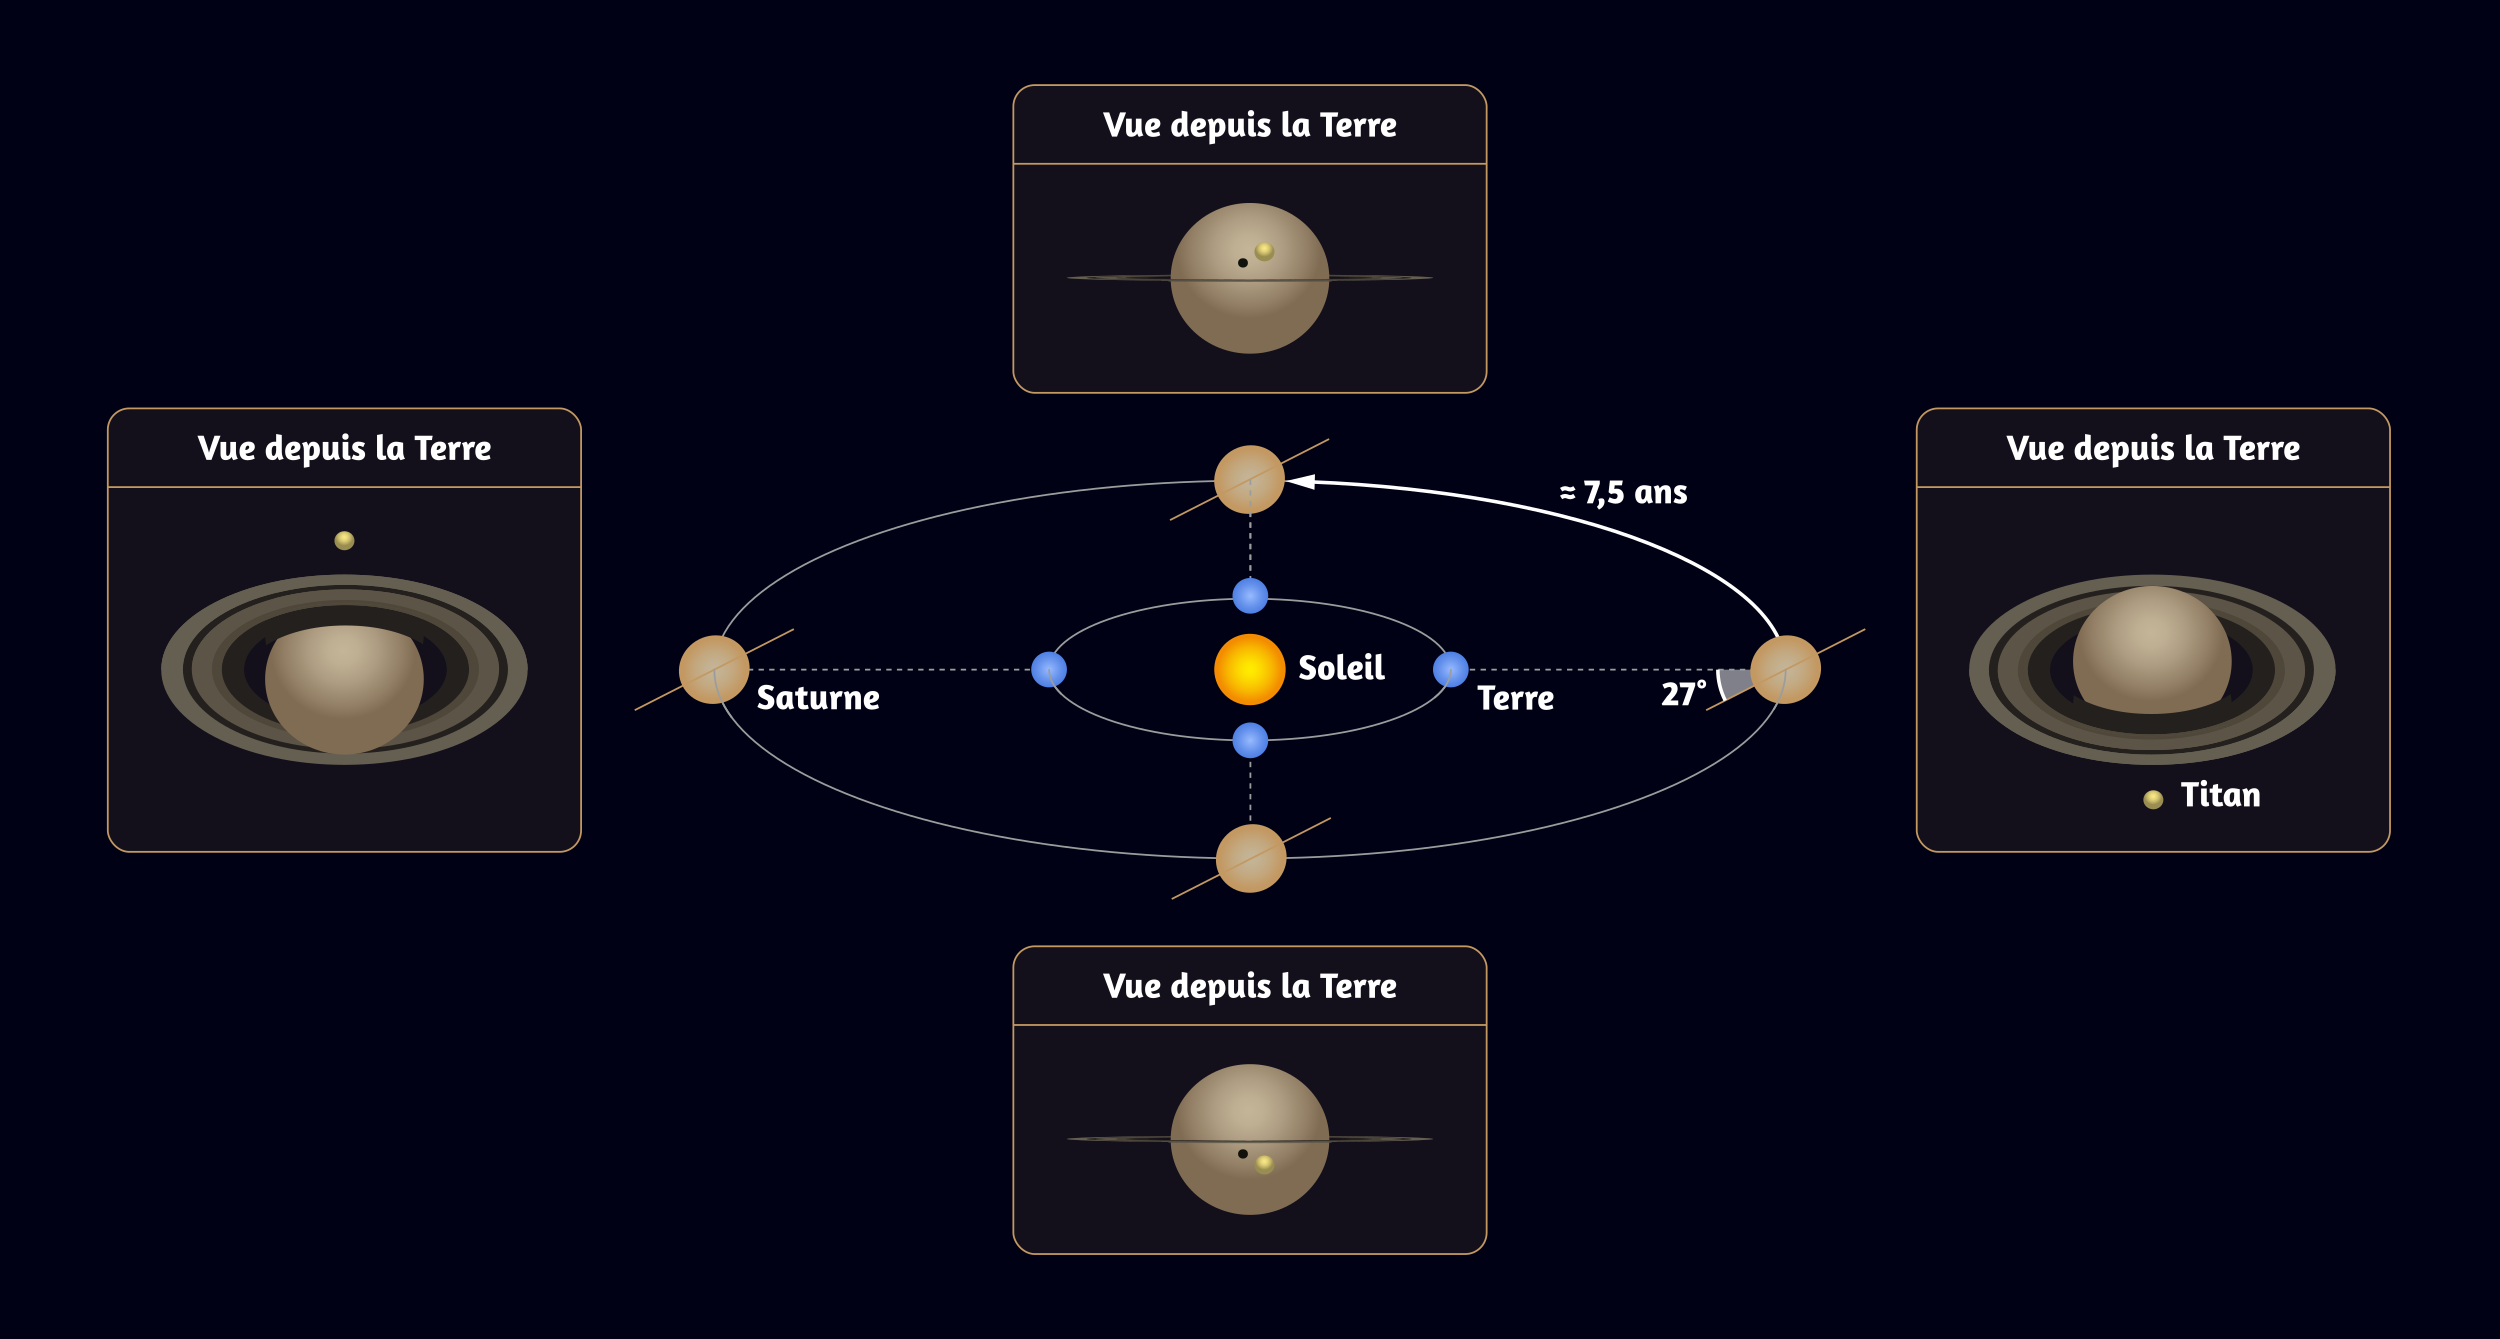 <?xml version="1.0" encoding="UTF-8"?>
<svg xmlns="http://www.w3.org/2000/svg" width="2800" height="1500" xmlns:xlink="http://www.w3.org/1999/xlink" viewBox="0 0 2800 1500">
  <defs>
    <radialGradient id="e" cx="1400" cy="749.92" fx="1400" fy="749.92" r="40" gradientTransform="translate(1443.33 -837.69) rotate(63.39)" gradientUnits="userSpaceOnUse">
      <stop offset="0" stop-color="#ffec00"/>
      <stop offset=".16" stop-color="#fee500"/>
      <stop offset=".37" stop-color="#fbd300"/>
      <stop offset=".62" stop-color="#f8b600"/>
      <stop offset=".89" stop-color="#f38e00"/>
      <stop offset=".91" stop-color="#f38c00"/>
    </radialGradient>
    <radialGradient id="i" data-name="Dégradé sans nom 37" cx="1625" cy="749.92" fx="1625" fy="749.92" r="20" gradientTransform="translate(1567.53 -1038.85) rotate(63.39)" gradientUnits="userSpaceOnUse">
      <stop offset="0" stop-color="#9bf"/>
      <stop offset=".05" stop-color="#94b7fd"/>
      <stop offset=".66" stop-color="#6390eb"/>
      <stop offset=".96" stop-color="#5081e4"/>
    </radialGradient>
    <radialGradient id="j" data-name="Dégradé sans nom 37" cx="1175" fx="1175" gradientTransform="translate(1319.12 -636.53) rotate(63.39)" xlink:href="#i"/>
    <radialGradient id="k" data-name="Dégradé sans nom 37" cx="1400.45" cy="667.35" fx="1400.45" fy="667.35" gradientTransform="translate(1369.76 -883.67) rotate(63.39)" xlink:href="#i"/>
    <radialGradient id="l" data-name="Dégradé sans nom 37" cx="1400.45" cy="829.25" fx="1400.45" fy="829.25" gradientTransform="translate(1514.51 -794.3) rotate(63.39)" xlink:href="#i"/>
    <radialGradient id="n" data-name="Dégradé sans nom 77" cx="2000" cy="750" fx="2000" fy="750" r="40" gradientTransform="translate(0 37.48) scale(1 .95)" gradientUnits="userSpaceOnUse">
      <stop offset="0" stop-color="#c4b598"/>
      <stop offset=".22" stop-color="#c3b191"/>
      <stop offset=".53" stop-color="#c3a87f"/>
      <stop offset=".89" stop-color="#c39862"/>
      <stop offset=".91" stop-color="#c39861"/>
    </radialGradient>
    <radialGradient id="o" data-name="Dégradé sans nom 77" cx="1561.61" cy="263.36" fx="1561.61" fy="263.36" r="40" gradientTransform="translate(-162.1 286.89) scale(1 .95)" xlink:href="#n"/>
    <radialGradient id="p" data-name="Dégradé sans nom 77" cx="1370.66" cy="662.31" fx="1370.66" fy="662.31" r="40" gradientTransform="translate(30.78 332.28) scale(1 .95)" xlink:href="#n"/>
    <radialGradient id="q" data-name="Dégradé sans nom 77" cx="930.79" cy="176.54" fx="930.79" fy="176.54" r="40" gradientTransform="translate(-130.79 582.28) scale(1 .95)" xlink:href="#n"/>
    <radialGradient id="r" data-name="Dégradé sans nom 95" cx="1540.5" cy="628.21" fx="1540.5" fy="628.21" r="88.85" gradientTransform="translate(-141.84 -317.07) scale(1 .95)" gradientUnits="userSpaceOnUse">
      <stop offset="0" stop-color="#c4b598"/>
      <stop offset=".19" stop-color="#beae92"/>
      <stop offset=".44" stop-color="#ad9c81"/>
      <stop offset=".74" stop-color="#927f65"/>
      <stop offset=".91" stop-color="#806c53"/>
    </radialGradient>
    <filter id="s" data-name="drop-shadow-1" x="1296.72" y="301.28" width="206.64" height="26.64" filterUnits="userSpaceOnUse">
      <feOffset dx="0" dy="1"/>
      <feGaussianBlur result="t" stdDeviation="4"/>
      <feFlood flood-color="#000" flood-opacity=".5"/>
      <feComposite in2="t" operator="in"/>
      <feComposite in="SourceGraphic"/>
    </filter>
    <radialGradient id="u" data-name="Dégradé sans nom 88" cx="1557.89" cy="626.41" fx="1557.89" fy="626.41" r="11.23" gradientTransform="translate(-141.84 -317.07) scale(1 .95)" gradientUnits="userSpaceOnUse">
      <stop offset="0" stop-color="#fae885"/>
      <stop offset=".15" stop-color="#f3e281"/>
      <stop offset=".37" stop-color="#e1d178"/>
      <stop offset=".61" stop-color="#c4b568"/>
      <stop offset=".88" stop-color="#9c8f52"/>
      <stop offset=".9" stop-color="#998d51"/>
    </radialGradient>
    <radialGradient id="w" data-name="Dégradé sans nom 8" cx="1540.5" cy="1643.51" fx="1540.5" fy="1643.51" r="88.85" gradientTransform="translate(-141.84 -317.07) scale(1 .95)" gradientUnits="userSpaceOnUse">
      <stop offset="0" stop-color="#c4b598"/>
      <stop offset=".19" stop-color="#beae92"/>
      <stop offset=".44" stop-color="#ad9c81"/>
      <stop offset=".74" stop-color="#927f65"/>
      <stop offset=".91" stop-color="#806c53"/>
    </radialGradient>
    <filter id="x" data-name="drop-shadow-2" x="1296.72" y="1265.84" width="206.64" height="26.64" filterUnits="userSpaceOnUse">
      <feOffset dx="0" dy="1"/>
      <feGaussianBlur result="y" stdDeviation="4"/>
      <feFlood flood-color="#000" flood-opacity=".5"/>
      <feComposite in2="y" operator="in"/>
      <feComposite in="SourceGraphic"/>
    </filter>
    <radialGradient id="z" data-name="Dégradé sans nom 88" cy="1702.94" fy="1702.94" xlink:href="#u"/>
    <radialGradient id="aa" data-name="Dégradé sans nom 88" cx="2553.45" cy="1272.42" fx="2553.45" fy="1272.42" xlink:href="#u"/>
    <radialGradient id="ab" data-name="Dégradé sans nom 8" cx="2551.18" cy="1090.28" fx="2551.18" fy="1090.28" r="88.85" xlink:href="#w"/>
    <filter id="ac" data-name="drop-shadow-3" x="2291.76" y="626.2" width="237.84" height="228.96" filterUnits="userSpaceOnUse">
      <feOffset dx="0" dy="-10"/>
      <feGaussianBlur result="ad" stdDeviation="10"/>
      <feFlood flood-color="#000" flood-opacity=".5"/>
      <feComposite in2="ad" operator="in"/>
      <feComposite in="SourceGraphic"/>
    </filter>
    <filter id="ae" data-name="drop-shadow-4" x="2291.76" y="747.4" width="237.84" height="129.36" filterUnits="userSpaceOnUse">
      <feOffset dx="0" dy="-10"/>
      <feGaussianBlur result="af" stdDeviation="10"/>
      <feFlood flood-color="#000" flood-opacity=".5"/>
      <feComposite in2="af" operator="in"/>
      <feComposite in="SourceGraphic"/>
    </filter>
    <radialGradient id="ag" data-name="Dégradé sans nom 88" cx="527.45" cy="967" fx="527.45" fy="967" r="11.23" xlink:href="#u"/>
    <radialGradient id="ah" data-name="Dégradé sans nom 8" cx="526.28" cy="1090.28" fx="526.28" fy="1090.28" r="88.85" xlink:href="#w"/>
    <filter id="ai" data-name="drop-shadow-5" x="266.88" y="646.12" width="237.84" height="229.2" filterUnits="userSpaceOnUse">
      <feOffset dx="0" dy="10"/>
      <feGaussianBlur result="aj" stdDeviation="10"/>
      <feFlood flood-color="#000" flood-opacity=".5"/>
      <feComposite in2="aj" operator="in"/>
      <feComposite in="SourceGraphic"/>
    </filter>
    <filter id="ak" data-name="drop-shadow-6" x="266.88" y="623.32" width="237.84" height="129.6" filterUnits="userSpaceOnUse">
      <feOffset dx="0" dy="10"/>
      <feGaussianBlur result="al" stdDeviation="10"/>
      <feFlood flood-color="#000" flood-opacity=".5"/>
      <feComposite in2="al" operator="in"/>
      <feComposite in="SourceGraphic"/>
    </filter>
  </defs>
  <g id="a" data-name="bg">
    <rect width="2800" height="1500" fill="#000114"/>
  </g>
  <g id="b" data-name="Calque 14">
    <path d="M1932.27,784.51c-5.29-10.36-8.27-22.09-8.27-34.51h76l-67.73,34.51Z" fill="#fff" opacity=".5"/>
  </g>
  <g id="c" data-name="pointilles">
    <g>
      <line x1="1625" y1="750" x2="1628" y2="750" fill="none" stroke="#9b9d9d" stroke-miterlimit="10" stroke-width="2"/>
      <line x1="1634.05" y1="750" x2="1993.98" y2="750" fill="none" stroke="#9b9d9d" stroke-dasharray="6.05 6.05" stroke-miterlimit="10" stroke-width="2"/>
      <line x1="1997" y1="750" x2="2000" y2="750" fill="none" stroke="#9b9d9d" stroke-miterlimit="10" stroke-width="2"/>
    </g>
    <g>
      <line x1="804.87" y1="750" x2="807.87" y2="750" fill="none" stroke="#9b9d9d" stroke-miterlimit="10" stroke-width="2"/>
      <line x1="813.83" y1="750" x2="1168.18" y2="750" fill="none" stroke="#9b9d9d" stroke-dasharray="5.96 5.96" stroke-miterlimit="10" stroke-width="2"/>
      <line x1="1171.16" y1="750" x2="1174.16" y2="750" fill="none" stroke="#9b9d9d" stroke-miterlimit="10" stroke-width="2"/>
    </g>
    <line x1="1400.45" y1="829.25" x2="1400.45" y2="961.48" fill="none" stroke="#9b9d9d" stroke-dasharray="6" stroke-miterlimit="10" stroke-width="2"/>
    <line x1="1400.45" y1="537.11" x2="1400.45" y2="670.58" fill="none" stroke="#9b9d9d" stroke-dasharray="6" stroke-miterlimit="10" stroke-width="2"/>
  </g>
  <g id="d" data-name="sun">
    <circle cx="1400" cy="749.92" r="40" transform="translate(102.39 1665.66) rotate(-63.39)" fill="url(#e)"/>
  </g>
  <g id="f" data-name="orbites">
    <ellipse cx="1400" cy="749.92" rx="600" ry="211.57" fill="none" stroke="#9b9d9d" stroke-miterlimit="10" stroke-width="2"/>
    <ellipse cx="1400" cy="749.92" rx="225" ry="79.34" fill="none" stroke="#9b9d9d" stroke-miterlimit="10" stroke-width="2"/>
  </g>
  <g id="g" data-name="Calque 13">
    <g>
      <path d="M2000,749.92c0-108.91-233.39-198.6-533.43-210.28" fill="none" stroke="#fff" stroke-miterlimit="10" stroke-width="4"/>
      <polygon points="1472.78 531.14 1440 538.81 1472.23 548.56 1472.78 531.14" fill="#fff"/>
    </g>
  </g>
  <g id="h" data-name="terre">
    <circle cx="1625" cy="749.92" r="20" transform="translate(226.6 1866.82) rotate(-63.39)" fill="url(#i)"/>
    <path d="M1607,781.14c11.59-9.56,18-20.09,18-31.14" fill="none" stroke="#9b9d9d" stroke-linecap="round" stroke-miterlimit="10" stroke-width="2"/>
    <circle cx="1175" cy="749.92" r="20" transform="translate(-21.82 1464.5) rotate(-63.39)" fill="url(#j)"/>
    <circle cx="1400.45" cy="667.35" r="20" transform="translate(176.46 1620.49) rotate(-63.39)" fill="url(#k)"/>
    <circle cx="1400.45" cy="829.25" r="20" transform="translate(31.71 1709.86) rotate(-63.39)" fill="url(#l)"/>
    <path d="M1175,750c0,9.48,4.72,18.57,13.37,27" fill="none" stroke="#9b9d9d" stroke-linecap="round" stroke-miterlimit="10" stroke-width="2"/>
  </g>
  <g id="m" data-name="saturn">
    <g>
      <rect x="120.73" y="457.4" width="530.1" height="496.67" rx="24" ry="24" fill="rgba(195, 152, 97, .1)" stroke="#c39861" stroke-miterlimit="10" stroke-width="2"/>
      <line x1="120.73" y1="545.56" x2="650.83" y2="545.56" fill="none" stroke="#c39861" stroke-miterlimit="10" stroke-width="2"/>
      <g>
        <path d="M236.84,515.08h-5.6l-10.12-27.08h6.96l3.6,10.8c1.08,3.24,1.88,6.2,2.4,8.24.52-2.04,1.32-4.88,2.48-8.2l3.68-10.84h6.72l-10.12,27.08Z" fill="#fff"/>
        <path d="M257.96,495h6.32v10.44c0,6.32,2.2,8.36,2.2,8.36l-5.08,1.6s-1.32-1.28-1.88-3.68c-1.4,2.48-4,3.6-6.8,3.6-4.2,0-5.76-2.72-5.76-6.96v-13.36h6.36v12.52c0,1.88.36,3.12,1.6,3.12,1.48,0,3.04-2.16,3.04-5.64v-10Z" fill="#fff"/>
        <path d="M278.4,494.6c5,0,7,2.6,7,6.04,0,3.88-3.96,6.92-10.32,7.44.36,1.6,1.28,2.68,3.28,2.68,2.32,0,5.68-1.28,5.68-1.28l1.2,4.16s-3.64,1.8-7.88,1.8c-6.52,0-9.12-3.96-9.12-9.84,0-7.16,4.44-11,10.16-11ZM274.76,504.04c3.16-.08,4.36-1.96,4.36-3.24,0-1-.64-1.68-1.52-1.68-2.04,0-2.76,2.64-2.84,4.92Z" fill="#fff"/>
        <path d="M312.72,515.39s-1.44-1.4-1.92-4c-.88,2.48-2.6,3.92-5.48,3.92-5.24,0-7.72-3.96-7.72-9.96s4.08-10.64,10.04-10.64c.48,0,1.08.08,1.64.12v-8.72l6.32,1.04v18.28c0,6.32,2.16,8.32,2.2,8.36l-5.08,1.6ZM309.28,504.32v-4.64c-.36-.16-1.16-.32-1.64-.32-2.6,0-3.32,2.36-3.32,5.6,0,2.96.12,5.72,2.04,5.72,1.64,0,2.92-3,2.92-6.36Z" fill="#fff"/>
        <path d="M329.52,494.6c5,0,7,2.6,7,6.04,0,3.88-3.96,6.92-10.32,7.44.36,1.6,1.28,2.68,3.28,2.68,2.32,0,5.68-1.28,5.68-1.28l1.2,4.16s-3.64,1.8-7.88,1.8c-6.52,0-9.12-3.96-9.12-9.84,0-7.16,4.44-11,10.16-11ZM325.88,504.04c3.16-.08,4.36-1.96,4.36-3.24,0-1-.64-1.68-1.52-1.68-2.04,0-2.76,2.64-2.84,4.92Z" fill="#fff"/>
        <path d="M340.32,523.91v-19.24c0-6.32-2.2-8.36-2.2-8.36l5.08-1.6s1.64,1.56,2,4.56c1-3,2.76-4.56,5.6-4.56,5.04,0,7.52,3.96,7.52,10s-4.12,10.6-9.6,10.6c-.68,0-1.44-.08-2.08-.24v7.76l-6.32,1.08ZM346.64,505.4v5c.36.08,1.12.28,1.64.28,2.6,0,3.32-2.36,3.32-5.56,0-3-.12-5.76-2.04-5.76-1.64,0-2.92,2.84-2.92,6.04Z" fill="#fff"/>
        <path d="M372.48,495h6.32v10.44c0,6.32,2.2,8.36,2.2,8.36l-5.08,1.6s-1.32-1.28-1.88-3.68c-1.4,2.48-4,3.6-6.8,3.6-4.2,0-5.76-2.72-5.76-6.96v-13.36h6.36v12.52c0,1.88.36,3.12,1.6,3.12,1.48,0,3.04-2.16,3.04-5.64v-10Z" fill="#fff"/>
        <path d="M390.44,488.88c0,2.08-1.24,3.64-3.6,3.64s-3.48-1.56-3.48-3.44c0-2.12,1.24-3.72,3.64-3.72,2.2,0,3.44,1.52,3.44,3.52ZM383.76,510.72v-15.72h6.32v13.92c0,1.2.36,1.56,1.12,1.56.4,0,.92-.12,1.04-.16l.56,3.96c-.08.08-1.8.96-3.96.96-3,0-5.08-1.68-5.08-4.52Z" fill="#fff"/>
        <path d="M408.8,496.32l-2,4.48c-.88-.44-2.72-1.44-4.36-1.44-.84,0-1.52.36-1.52,1.16,0,.84,1.2,1.68,3,2.44,3.16,1.32,5,3,5,6.08,0,3.44-2.48,6.44-7.2,6.44-3.68,0-6.64-1.24-7.96-1.84l2.08-4.6c.52.24,2.88,1.64,4.68,1.64,1.12,0,1.92-.44,1.92-1.28,0-1-1-1.84-2.36-2.36-4-1.6-5.6-3.44-5.6-6.44,0-3.4,2.64-5.96,7.08-5.96,4,0,7.24,1.68,7.24,1.68Z" fill="#fff"/>
        <path d="M422.28,510.12v-22.96l6.32-1.08v22.68c0,1.28.4,1.72,1.6,1.72.56,0,1.36-.12,1.96-.24l.6,3.96c-.8.36-2.88,1.04-5.2,1.04-3.68,0-5.28-2.28-5.28-5.12Z" fill="#fff"/>
        <path d="M451.51,505.44c0,6.32,2.2,8.36,2.2,8.36l-5.08,1.6s-1.44-1.36-1.92-4c-.88,2.48-2.6,3.92-5.48,3.92-5.24,0-7.72-3.96-7.72-9.96s4.08-10.64,10.04-10.64c3.32,0,7.88,1.16,7.96,1.16v9.56ZM445.19,504.32v-4.64c-.36-.16-1.16-.32-1.64-.32-2.6,0-3.32,2.36-3.32,5.6,0,2.96.12,5.72,2.04,5.72,1.64,0,2.92-3,2.92-6.36Z" fill="#fff"/>
        <path d="M484.59,488l-.84,4.84h-6.24v22.24h-6.6v-22.24h-6.44v-4.84h20.12Z" fill="#fff"/>
        <path d="M492.71,494.6c5,0,7,2.6,7,6.04,0,3.88-3.96,6.92-10.32,7.44.36,1.6,1.28,2.68,3.28,2.68,2.32,0,5.68-1.28,5.68-1.28l1.2,4.16s-3.64,1.8-7.88,1.8c-6.52,0-9.12-3.96-9.12-9.84,0-7.16,4.44-11,10.16-11ZM489.07,504.04c3.16-.08,4.36-1.96,4.36-3.24,0-1-.64-1.68-1.52-1.68-2.04,0-2.76,2.64-2.84,4.92Z" fill="#fff"/>
        <path d="M509.83,504.88v10.2h-6.32v-10.4c0-6.32-2.2-8.36-2.2-8.36l5.08-1.6s1.24,1.24,1.8,3.6c1.32-2.56,3.16-3.6,5.64-3.6,1.12,0,2,.24,2.6.44l-1.64,6.04c-.36-.2-1-.44-1.88-.44-1.12,0-3.08,1.24-3.08,4.12Z" fill="#fff"/>
        <path d="M525.75,504.88v10.2h-6.32v-10.4c0-6.32-2.2-8.36-2.2-8.36l5.08-1.6s1.24,1.24,1.8,3.6c1.32-2.56,3.16-3.6,5.64-3.6,1.12,0,2,.24,2.6.44l-1.64,6.04c-.36-.2-1-.44-1.88-.44-1.12,0-3.08,1.24-3.08,4.12Z" fill="#fff"/>
        <path d="M542.51,494.6c5,0,7,2.6,7,6.04,0,3.88-3.96,6.92-10.32,7.44.36,1.6,1.28,2.68,3.28,2.68,2.32,0,5.68-1.28,5.68-1.28l1.2,4.16s-3.64,1.8-7.88,1.8c-6.52,0-9.12-3.96-9.12-9.84,0-7.16,4.44-11,10.16-11ZM538.87,504.04c3.16-.08,4.36-1.96,4.36-3.24,0-1-.64-1.68-1.52-1.68-2.04,0-2.76,2.64-2.84,4.92Z" fill="#fff"/>
      </g>
    </g>
    <g>
      <rect x="1134.95" y="1059.83" width="530.1" height="344.71" rx="24" ry="24" fill="rgba(195, 152, 97, .1)" stroke="#c39861" stroke-miterlimit="10" stroke-width="2"/>
      <line x1="1134.95" y1="1147.99" x2="1665.05" y2="1147.99" fill="none" stroke="#c39861" stroke-miterlimit="10" stroke-width="2"/>
      <g>
        <path d="M1251.06,1117.51h-5.6l-10.12-27.08h6.96l3.6,10.8c1.08,3.24,1.88,6.2,2.4,8.24.52-2.04,1.32-4.88,2.48-8.2l3.68-10.84h6.72l-10.12,27.08Z" fill="#fff"/>
        <path d="M1272.18,1097.43h6.32v10.44c0,6.32,2.2,8.36,2.2,8.36l-5.08,1.6s-1.32-1.28-1.88-3.68c-1.4,2.48-4,3.6-6.8,3.6-4.2,0-5.76-2.72-5.76-6.96v-13.36h6.36v12.52c0,1.88.36,3.12,1.6,3.12,1.48,0,3.04-2.16,3.04-5.64v-10Z" fill="#fff"/>
        <path d="M1292.62,1097.04c5,0,7,2.6,7,6.04,0,3.88-3.96,6.92-10.32,7.44.36,1.6,1.28,2.68,3.28,2.68,2.32,0,5.68-1.28,5.68-1.28l1.2,4.16s-3.64,1.8-7.88,1.8c-6.52,0-9.12-3.96-9.12-9.84,0-7.16,4.44-11,10.16-11ZM1288.98,1106.47c3.16-.08,4.36-1.96,4.36-3.24,0-1-.64-1.68-1.52-1.68-2.04,0-2.76,2.64-2.84,4.92Z" fill="#fff"/>
        <path d="M1326.94,1117.83s-1.44-1.4-1.92-4c-.88,2.48-2.6,3.92-5.48,3.92-5.24,0-7.72-3.96-7.72-9.96s4.08-10.64,10.04-10.64c.48,0,1.08.08,1.64.12v-8.72l6.32,1.04v18.28c0,6.32,2.16,8.32,2.2,8.36l-5.08,1.6ZM1323.5,1106.75v-4.64c-.36-.16-1.16-.32-1.64-.32-2.6,0-3.32,2.36-3.32,5.6,0,2.96.12,5.72,2.04,5.72,1.64,0,2.92-3,2.92-6.36Z" fill="#fff"/>
        <path d="M1343.74,1097.04c5,0,7,2.6,7,6.04,0,3.88-3.96,6.92-10.32,7.44.36,1.6,1.28,2.68,3.28,2.68,2.32,0,5.68-1.28,5.68-1.28l1.2,4.16s-3.64,1.8-7.88,1.8c-6.52,0-9.12-3.96-9.12-9.84,0-7.16,4.44-11,10.16-11ZM1340.1,1106.47c3.16-.08,4.36-1.96,4.36-3.24,0-1-.64-1.68-1.52-1.68-2.04,0-2.76,2.64-2.84,4.92Z" fill="#fff"/>
        <path d="M1354.54,1126.35v-19.24c0-6.32-2.2-8.36-2.2-8.36l5.08-1.6s1.64,1.56,2,4.56c1-3,2.76-4.56,5.6-4.56,5.04,0,7.52,3.96,7.52,10s-4.12,10.6-9.6,10.6c-.68,0-1.44-.08-2.08-.24v7.76l-6.32,1.08ZM1360.86,1107.83v5c.36.08,1.12.28,1.64.28,2.6,0,3.32-2.36,3.32-5.56,0-3-.12-5.76-2.04-5.76-1.64,0-2.92,2.84-2.92,6.04Z" fill="#fff"/>
        <path d="M1386.7,1097.43h6.32v10.44c0,6.32,2.2,8.36,2.2,8.36l-5.08,1.6s-1.32-1.28-1.88-3.68c-1.4,2.48-4,3.6-6.8,3.6-4.2,0-5.76-2.72-5.76-6.96v-13.36h6.36v12.52c0,1.88.36,3.12,1.6,3.12,1.48,0,3.04-2.16,3.04-5.64v-10Z" fill="#fff"/>
        <path d="M1404.66,1091.32c0,2.08-1.24,3.64-3.6,3.64s-3.48-1.56-3.48-3.44c0-2.12,1.24-3.72,3.64-3.72,2.2,0,3.44,1.52,3.44,3.52ZM1397.98,1113.15v-15.72h6.32v13.92c0,1.2.36,1.56,1.12,1.56.4,0,.92-.12,1.04-.16l.56,3.96c-.08.08-1.8.96-3.96.96-3,0-5.08-1.68-5.08-4.52Z" fill="#fff"/>
        <path d="M1423.02,1098.75l-2,4.48c-.88-.44-2.72-1.44-4.36-1.44-.84,0-1.52.36-1.52,1.16,0,.84,1.2,1.68,3,2.44,3.16,1.32,5,3,5,6.08,0,3.44-2.48,6.44-7.2,6.44-3.68,0-6.64-1.24-7.96-1.84l2.08-4.6c.52.24,2.88,1.64,4.68,1.64,1.12,0,1.92-.44,1.92-1.28,0-1-1-1.84-2.36-2.36-4-1.6-5.6-3.44-5.6-6.44,0-3.4,2.64-5.96,7.08-5.96,4,0,7.24,1.68,7.24,1.68Z" fill="#fff"/>
        <path d="M1436.5,1112.55v-22.96l6.32-1.08v22.68c0,1.28.4,1.72,1.6,1.72.56,0,1.36-.12,1.96-.24l.6,3.96c-.8.36-2.88,1.04-5.2,1.04-3.68,0-5.28-2.28-5.28-5.12Z" fill="#fff"/>
        <path d="M1465.74,1107.87c0,6.32,2.2,8.36,2.2,8.36l-5.08,1.6s-1.44-1.36-1.92-4c-.88,2.48-2.6,3.92-5.48,3.92-5.24,0-7.72-3.96-7.72-9.96s4.08-10.64,10.04-10.64c3.32,0,7.88,1.16,7.96,1.16v9.56ZM1459.42,1106.75v-4.64c-.36-.16-1.16-.32-1.64-.32-2.6,0-3.32,2.36-3.32,5.6,0,2.96.12,5.72,2.04,5.72,1.64,0,2.92-3,2.92-6.36Z" fill="#fff"/>
        <path d="M1498.82,1090.44l-.84,4.84h-6.24v22.24h-6.6v-22.24h-6.44v-4.84h20.12Z" fill="#fff"/>
        <path d="M1506.94,1097.04c5,0,7,2.6,7,6.04,0,3.88-3.96,6.92-10.32,7.44.36,1.6,1.28,2.68,3.28,2.68,2.32,0,5.68-1.28,5.68-1.28l1.2,4.16s-3.64,1.8-7.88,1.8c-6.52,0-9.12-3.96-9.12-9.84,0-7.16,4.44-11,10.16-11ZM1503.3,1106.47c3.16-.08,4.36-1.96,4.36-3.24,0-1-.64-1.68-1.52-1.68-2.04,0-2.76,2.64-2.84,4.92Z" fill="#fff"/>
        <path d="M1524.06,1107.31v10.2h-6.32v-10.4c0-6.32-2.2-8.36-2.2-8.36l5.08-1.6s1.24,1.24,1.8,3.6c1.32-2.56,3.16-3.6,5.64-3.6,1.12,0,2,.24,2.6.44l-1.64,6.04c-.36-.2-1-.44-1.88-.44-1.12,0-3.08,1.24-3.08,4.12Z" fill="#fff"/>
        <path d="M1539.98,1107.31v10.2h-6.32v-10.4c0-6.32-2.2-8.36-2.2-8.36l5.08-1.6s1.24,1.24,1.8,3.6c1.32-2.56,3.16-3.6,5.64-3.6,1.12,0,2,.24,2.6.44l-1.64,6.04c-.36-.2-1-.44-1.88-.44-1.12,0-3.08,1.24-3.08,4.12Z" fill="#fff"/>
        <path d="M1556.74,1097.04c5,0,7,2.6,7,6.04,0,3.88-3.96,6.92-10.32,7.44.36,1.6,1.28,2.68,3.28,2.68,2.32,0,5.68-1.28,5.68-1.28l1.2,4.16s-3.64,1.8-7.88,1.8c-6.52,0-9.12-3.96-9.12-9.84,0-7.16,4.44-11,10.16-11ZM1553.1,1106.47c3.16-.08,4.36-1.96,4.36-3.24,0-1-.64-1.68-1.52-1.68-2.04,0-2.76,2.64-2.84,4.92Z" fill="#fff"/>
      </g>
    </g>
    <g>
      <rect x="1134.95" y="95.29" width="530.1" height="344.71" rx="24" ry="24" fill="rgba(195, 152, 97, .1)" stroke="#c39861" stroke-miterlimit="10" stroke-width="2"/>
      <line x1="1134.95" y1="183.45" x2="1665.05" y2="183.45" fill="none" stroke="#c39861" stroke-miterlimit="10" stroke-width="2"/>
      <g>
        <path d="M1251.06,152.97h-5.6l-10.12-27.08h6.96l3.6,10.8c1.08,3.24,1.88,6.2,2.4,8.24.52-2.04,1.32-4.88,2.48-8.2l3.68-10.84h6.72l-10.12,27.08Z" fill="#fff"/>
        <path d="M1272.18,132.89h6.32v10.44c0,6.32,2.2,8.36,2.2,8.36l-5.08,1.6s-1.32-1.28-1.88-3.68c-1.4,2.48-4,3.6-6.8,3.6-4.2,0-5.76-2.72-5.76-6.96v-13.36h6.36v12.52c0,1.88.36,3.12,1.6,3.12,1.48,0,3.04-2.16,3.04-5.64v-10Z" fill="#fff"/>
        <path d="M1292.62,132.49c5,0,7,2.6,7,6.04,0,3.88-3.96,6.92-10.32,7.44.36,1.6,1.28,2.68,3.28,2.68,2.32,0,5.68-1.28,5.68-1.28l1.2,4.16s-3.64,1.8-7.88,1.8c-6.52,0-9.12-3.96-9.12-9.84,0-7.16,4.44-11,10.16-11ZM1288.98,141.93c3.16-.08,4.36-1.96,4.36-3.24,0-1-.64-1.68-1.52-1.68-2.04,0-2.76,2.64-2.84,4.92Z" fill="#fff"/>
        <path d="M1326.94,153.29s-1.44-1.4-1.92-4c-.88,2.48-2.6,3.92-5.48,3.92-5.24,0-7.72-3.96-7.72-9.96s4.08-10.64,10.04-10.64c.48,0,1.08.08,1.64.12v-8.72l6.32,1.04v18.28c0,6.32,2.16,8.32,2.2,8.36l-5.08,1.6ZM1323.5,142.21v-4.64c-.36-.16-1.16-.32-1.64-.32-2.6,0-3.32,2.36-3.32,5.6,0,2.96.12,5.72,2.04,5.72,1.64,0,2.92-3,2.92-6.36Z" fill="#fff"/>
        <path d="M1343.74,132.49c5,0,7,2.6,7,6.04,0,3.88-3.96,6.92-10.32,7.44.36,1.6,1.28,2.68,3.28,2.68,2.32,0,5.68-1.28,5.68-1.28l1.2,4.16s-3.64,1.8-7.88,1.8c-6.52,0-9.12-3.96-9.12-9.84,0-7.16,4.44-11,10.16-11ZM1340.1,141.93c3.16-.08,4.36-1.96,4.36-3.24,0-1-.64-1.68-1.52-1.68-2.04,0-2.76,2.64-2.84,4.92Z" fill="#fff"/>
        <path d="M1354.54,161.81v-19.24c0-6.32-2.2-8.36-2.2-8.36l5.08-1.6s1.64,1.56,2,4.56c1-3,2.76-4.56,5.6-4.56,5.04,0,7.52,3.96,7.52,10s-4.12,10.6-9.6,10.6c-.68,0-1.44-.08-2.08-.24v7.76l-6.32,1.08ZM1360.86,143.29v5c.36.08,1.12.28,1.64.28,2.6,0,3.32-2.36,3.32-5.56,0-3-.12-5.76-2.04-5.76-1.64,0-2.92,2.84-2.92,6.04Z" fill="#fff"/>
        <path d="M1386.7,132.89h6.32v10.44c0,6.32,2.2,8.36,2.2,8.36l-5.08,1.6s-1.32-1.28-1.88-3.68c-1.4,2.48-4,3.6-6.8,3.6-4.2,0-5.76-2.72-5.76-6.96v-13.36h6.36v12.52c0,1.88.36,3.12,1.6,3.12,1.48,0,3.04-2.16,3.04-5.64v-10Z" fill="#fff"/>
        <path d="M1404.66,126.77c0,2.08-1.24,3.64-3.6,3.64s-3.48-1.56-3.48-3.44c0-2.12,1.24-3.72,3.64-3.72,2.2,0,3.44,1.52,3.44,3.52ZM1397.98,148.61v-15.72h6.32v13.92c0,1.2.36,1.56,1.12,1.56.4,0,.92-.12,1.04-.16l.56,3.96c-.08.08-1.8.96-3.96.96-3,0-5.08-1.68-5.08-4.52Z" fill="#fff"/>
        <path d="M1423.02,134.21l-2,4.48c-.88-.44-2.72-1.44-4.36-1.44-.84,0-1.52.36-1.52,1.16,0,.84,1.2,1.68,3,2.44,3.16,1.32,5,3,5,6.08,0,3.44-2.48,6.44-7.2,6.44-3.68,0-6.64-1.24-7.96-1.84l2.08-4.6c.52.24,2.88,1.64,4.68,1.64,1.12,0,1.92-.44,1.92-1.28,0-1-1-1.84-2.36-2.36-4-1.6-5.6-3.44-5.6-6.44,0-3.4,2.64-5.96,7.08-5.96,4,0,7.24,1.68,7.24,1.68Z" fill="#fff"/>
        <path d="M1436.5,148.01v-22.96l6.32-1.08v22.68c0,1.28.4,1.72,1.6,1.72.56,0,1.36-.12,1.96-.24l.6,3.96c-.8.36-2.88,1.04-5.2,1.04-3.68,0-5.28-2.28-5.28-5.12Z" fill="#fff"/>
        <path d="M1465.74,143.33c0,6.32,2.2,8.36,2.2,8.36l-5.08,1.6s-1.44-1.36-1.92-4c-.88,2.48-2.6,3.92-5.48,3.92-5.24,0-7.72-3.96-7.72-9.96s4.08-10.64,10.04-10.64c3.32,0,7.88,1.16,7.96,1.16v9.56ZM1459.42,142.21v-4.64c-.36-.16-1.16-.32-1.64-.32-2.6,0-3.32,2.36-3.32,5.6,0,2.96.12,5.72,2.04,5.72,1.64,0,2.92-3,2.92-6.36Z" fill="#fff"/>
        <path d="M1498.82,125.89l-.84,4.84h-6.24v22.24h-6.6v-22.24h-6.44v-4.84h20.12Z" fill="#fff"/>
        <path d="M1506.94,132.49c5,0,7,2.6,7,6.04,0,3.88-3.96,6.92-10.32,7.44.36,1.6,1.28,2.68,3.28,2.68,2.32,0,5.68-1.28,5.68-1.28l1.2,4.16s-3.64,1.8-7.88,1.8c-6.52,0-9.12-3.96-9.12-9.84,0-7.16,4.44-11,10.16-11ZM1503.3,141.93c3.16-.08,4.36-1.96,4.36-3.24,0-1-.64-1.68-1.52-1.68-2.04,0-2.76,2.64-2.84,4.92Z" fill="#fff"/>
        <path d="M1524.06,142.77v10.2h-6.32v-10.4c0-6.32-2.2-8.36-2.2-8.36l5.08-1.6s1.24,1.24,1.8,3.6c1.32-2.56,3.16-3.6,5.64-3.6,1.12,0,2,.24,2.6.44l-1.64,6.04c-.36-.2-1-.44-1.88-.44-1.12,0-3.08,1.24-3.08,4.12Z" fill="#fff"/>
        <path d="M1539.98,142.77v10.2h-6.32v-10.4c0-6.32-2.2-8.36-2.2-8.36l5.08-1.6s1.24,1.24,1.8,3.6c1.32-2.56,3.16-3.6,5.64-3.6,1.12,0,2,.24,2.6.44l-1.64,6.04c-.36-.2-1-.44-1.88-.44-1.12,0-3.08,1.24-3.08,4.12Z" fill="#fff"/>
        <path d="M1556.74,132.49c5,0,7,2.6,7,6.04,0,3.88-3.96,6.92-10.32,7.44.36,1.6,1.28,2.68,3.28,2.68,2.32,0,5.68-1.28,5.68-1.28l1.2,4.16s-3.64,1.8-7.88,1.8c-6.52,0-9.12-3.96-9.12-9.84,0-7.16,4.44-11,10.16-11ZM1553.1,141.93c3.16-.08,4.36-1.96,4.36-3.24,0-1-.64-1.68-1.52-1.68-2.04,0-2.76,2.64-2.84,4.92Z" fill="#fff"/>
      </g>
    </g>
    <g>
      <rect x="2146.73" y="457.4" width="530.1" height="496.67" rx="24" ry="24" fill="rgba(195, 152, 97, .1)" stroke="#c39861" stroke-miterlimit="10" stroke-width="2"/>
      <line x1="2146.73" y1="545.56" x2="2676.83" y2="545.56" fill="none" stroke="#c39861" stroke-miterlimit="10" stroke-width="2"/>
      <g>
        <path d="M2262.84,515.08h-5.6l-10.12-27.08h6.96l3.6,10.8c1.08,3.24,1.88,6.2,2.4,8.24.52-2.04,1.32-4.88,2.48-8.2l3.68-10.84h6.72l-10.12,27.08Z" fill="#fff"/>
        <path d="M2283.96,495h6.32v10.44c0,6.32,2.2,8.36,2.2,8.36l-5.08,1.6s-1.32-1.28-1.88-3.68c-1.4,2.48-4,3.6-6.8,3.6-4.2,0-5.76-2.72-5.76-6.96v-13.36h6.36v12.52c0,1.88.36,3.12,1.6,3.12,1.48,0,3.04-2.16,3.04-5.64v-10Z" fill="#fff"/>
        <path d="M2304.4,494.6c5,0,7,2.6,7,6.04,0,3.88-3.96,6.92-10.32,7.44.36,1.6,1.28,2.68,3.28,2.68,2.32,0,5.68-1.28,5.68-1.28l1.2,4.16s-3.64,1.8-7.88,1.8c-6.52,0-9.12-3.96-9.12-9.84,0-7.16,4.44-11,10.16-11ZM2300.76,504.04c3.16-.08,4.36-1.96,4.36-3.24,0-1-.64-1.68-1.52-1.68-2.04,0-2.76,2.64-2.84,4.92Z" fill="#fff"/>
        <path d="M2338.72,515.39s-1.44-1.4-1.92-4c-.88,2.48-2.6,3.92-5.48,3.92-5.24,0-7.72-3.96-7.72-9.96s4.08-10.64,10.04-10.64c.48,0,1.08.08,1.64.12v-8.72l6.32,1.04v18.28c0,6.32,2.16,8.32,2.2,8.36l-5.08,1.6ZM2335.28,504.32v-4.64c-.36-.16-1.16-.32-1.64-.32-2.6,0-3.32,2.36-3.32,5.6,0,2.96.12,5.72,2.04,5.72,1.64,0,2.92-3,2.92-6.36Z" fill="#fff"/>
        <path d="M2355.52,494.6c5,0,7,2.6,7,6.04,0,3.88-3.96,6.92-10.32,7.44.36,1.6,1.28,2.68,3.28,2.68,2.32,0,5.68-1.28,5.68-1.28l1.2,4.16s-3.64,1.8-7.88,1.8c-6.52,0-9.12-3.96-9.12-9.84,0-7.16,4.44-11,10.16-11ZM2351.88,504.04c3.16-.08,4.36-1.96,4.36-3.24,0-1-.64-1.68-1.52-1.68-2.04,0-2.76,2.64-2.84,4.92Z" fill="#fff"/>
        <path d="M2366.32,523.91v-19.24c0-6.32-2.2-8.36-2.2-8.36l5.08-1.6s1.64,1.56,2,4.56c1-3,2.76-4.56,5.6-4.56,5.04,0,7.52,3.96,7.52,10s-4.12,10.6-9.6,10.6c-.68,0-1.44-.08-2.08-.24v7.76l-6.32,1.08ZM2372.64,505.4v5c.36.08,1.12.28,1.64.28,2.6,0,3.32-2.36,3.32-5.56,0-3-.12-5.76-2.04-5.76-1.64,0-2.92,2.84-2.92,6.04Z" fill="#fff"/>
        <path d="M2398.48,495h6.32v10.44c0,6.32,2.2,8.36,2.2,8.36l-5.08,1.6s-1.32-1.28-1.88-3.68c-1.4,2.48-4,3.6-6.8,3.6-4.2,0-5.76-2.72-5.76-6.96v-13.36h6.36v12.52c0,1.88.36,3.12,1.6,3.12,1.48,0,3.04-2.16,3.04-5.64v-10Z" fill="#fff"/>
        <path d="M2416.44,488.88c0,2.08-1.24,3.64-3.6,3.64s-3.48-1.56-3.48-3.44c0-2.12,1.24-3.72,3.64-3.72,2.2,0,3.44,1.52,3.44,3.52ZM2409.76,510.72v-15.72h6.32v13.92c0,1.2.36,1.56,1.12,1.56.4,0,.92-.12,1.04-.16l.56,3.96c-.08.08-1.8.96-3.96.96-3,0-5.08-1.68-5.08-4.52Z" fill="#fff"/>
        <path d="M2434.8,496.32l-2,4.48c-.88-.44-2.72-1.44-4.36-1.44-.84,0-1.52.36-1.52,1.16,0,.84,1.2,1.68,3,2.44,3.16,1.32,5,3,5,6.08,0,3.44-2.48,6.44-7.2,6.44-3.68,0-6.64-1.24-7.96-1.84l2.08-4.6c.52.24,2.88,1.64,4.68,1.64,1.12,0,1.92-.44,1.92-1.28,0-1-1-1.84-2.36-2.36-4-1.6-5.6-3.44-5.6-6.44,0-3.4,2.64-5.96,7.08-5.96,4,0,7.24,1.68,7.24,1.68Z" fill="#fff"/>
        <path d="M2448.28,510.12v-22.96l6.32-1.08v22.68c0,1.28.4,1.72,1.6,1.72.56,0,1.36-.12,1.96-.24l.6,3.96c-.8.36-2.88,1.04-5.2,1.04-3.68,0-5.28-2.28-5.28-5.12Z" fill="#fff"/>
        <path d="M2477.51,505.44c0,6.32,2.2,8.36,2.2,8.36l-5.08,1.6s-1.44-1.36-1.92-4c-.88,2.48-2.6,3.92-5.48,3.92-5.24,0-7.72-3.96-7.72-9.96s4.08-10.64,10.04-10.64c3.32,0,7.88,1.16,7.96,1.16v9.56ZM2471.19,504.32v-4.64c-.36-.16-1.16-.32-1.64-.32-2.6,0-3.32,2.36-3.32,5.6,0,2.96.12,5.72,2.04,5.72,1.64,0,2.92-3,2.92-6.36Z" fill="#fff"/>
        <path d="M2510.59,488l-.84,4.84h-6.24v22.24h-6.6v-22.24h-6.44v-4.84h20.12Z" fill="#fff"/>
        <path d="M2518.71,494.6c5,0,7,2.6,7,6.04,0,3.88-3.96,6.92-10.32,7.44.36,1.6,1.28,2.68,3.28,2.68,2.32,0,5.68-1.28,5.68-1.28l1.2,4.16s-3.64,1.8-7.88,1.8c-6.52,0-9.12-3.96-9.12-9.84,0-7.16,4.44-11,10.16-11ZM2515.07,504.04c3.16-.08,4.36-1.96,4.36-3.24,0-1-.64-1.68-1.52-1.68-2.04,0-2.76,2.64-2.84,4.92Z" fill="#fff"/>
        <path d="M2535.83,504.88v10.2h-6.32v-10.4c0-6.32-2.2-8.36-2.2-8.36l5.08-1.6s1.24,1.24,1.8,3.6c1.32-2.56,3.16-3.6,5.64-3.6,1.12,0,2,.24,2.6.44l-1.64,6.04c-.36-.2-1-.44-1.88-.44-1.12,0-3.08,1.24-3.08,4.12Z" fill="#fff"/>
        <path d="M2551.75,504.88v10.2h-6.32v-10.4c0-6.32-2.2-8.36-2.2-8.36l5.08-1.6s1.24,1.24,1.8,3.6c1.32-2.56,3.16-3.6,5.64-3.6,1.12,0,2,.24,2.6.44l-1.64,6.04c-.36-.2-1-.44-1.88-.44-1.12,0-3.08,1.24-3.08,4.12Z" fill="#fff"/>
        <path d="M2568.51,494.6c5,0,7,2.6,7,6.04,0,3.88-3.96,6.92-10.32,7.44.36,1.6,1.28,2.68,3.28,2.68,2.32,0,5.68-1.28,5.68-1.28l1.2,4.16s-3.64,1.8-7.88,1.8c-6.52,0-9.12-3.96-9.12-9.84,0-7.16,4.44-11,10.16-11ZM2564.87,504.04c3.16-.08,4.36-1.96,4.36-3.24,0-1-.64-1.68-1.52-1.68-2.04,0-2.76,2.64-2.84,4.92Z" fill="#fff"/>
      </g>
    </g>
    <g>
      <ellipse cx="2000" cy="750" rx="40" ry="38" transform="translate(-122.5 989.75) rotate(-27)" fill="url(#n)"/>
      <line x1="1910.9" y1="795.4" x2="2089.1" y2="704.6" fill="none" stroke="#c39861" stroke-miterlimit="10" stroke-width="2"/>
    </g>
    <g>
      <ellipse cx="1399.51" cy="537.11" rx="40" ry="38" transform="translate(-91.3 693.92) rotate(-27)" fill="url(#o)"/>
      <line x1="1310.41" y1="582.51" x2="1488.61" y2="491.71" fill="none" stroke="#c39861" stroke-miterlimit="10" stroke-width="2"/>
    </g>
    <g>
      <ellipse cx="1401.44" cy="961.48" rx="40" ry="38" transform="translate(-283.76 741.05) rotate(-27)" fill="url(#p)"/>
      <line x1="1312.34" y1="1006.88" x2="1490.54" y2="916.08" fill="none" stroke="#c39861" stroke-miterlimit="10" stroke-width="2"/>
    </g>
    <g>
      <ellipse cx="800" cy="750" rx="40" ry="38" transform="translate(-253.3 444.95) rotate(-27)" fill="url(#q)"/>
      <line x1="710.9" y1="795.4" x2="889.1" y2="704.6" fill="none" stroke="#c39861" stroke-miterlimit="10" stroke-width="2"/>
    </g>
    <path d="M1932.27,784.51c-5.29-10.36-8.27-22.09-8.27-34.51" fill="none" stroke="#fff" stroke-miterlimit="10" stroke-width="4"/>
    <path d="M1401.44,639.11h-2v-6h2v6ZM1401.44,627.11h-2v-6h2v6ZM1401.44,615.11h-2v-6h2v6ZM1401.44,603.11h-2v-6h2v6ZM1401.44,591.11h-2v-6h2v6ZM1401.44,579.11h-2v-6h2v6ZM1401.44,567.11h-2v-6h2v6ZM1401.44,555.11h-2v-6h2v6ZM1401.44,543.11h-2v-6h2v6Z" fill="#9b9d9d"/>
    <g>
      <path d="M1861.87,766.64c2.24-1.04,5.92-2.52,9.12-2.52,4.48,0,7.96,2.04,7.96,7.24,0,3.44-1.8,6.64-5.6,10.64l-2.4,2.52h8.68v5.4h-17.8l-.72-1.68c1.68-2.36,4-5.48,5.68-7.88,4-4.24,5.4-6.4,5.4-8.44,0-1.4-.88-2.52-2.36-2.52s-3.16.76-5.64,1.92l-2.32-4.68Z" fill="#fff"/>
      <path d="M1898.63,768.04l-7.8,21.88h-6.72l7.16-20.08h-9.32l-.96-5.4h17.64v3.6Z" fill="#fff"/>
      <path d="M1905.99,761.08c3,0,4.88,2.12,4.88,5s-2.12,5-5,5-4.88-2.16-4.88-5c0-3.04,2.12-5,5-5ZM1905.91,768c1,0,1.64-.68,1.64-1.92,0-1.16-.64-1.88-1.64-1.88s-1.56.6-1.56,1.84.76,1.96,1.56,1.96Z" fill="#fff"/>
    </g>
    <g>
      <path d="M1675.02,767.71l-.84,4.84h-6.24v22.24h-6.6v-22.24h-6.44v-4.84h20.12Z" fill="#fff"/>
      <path d="M1683.15,774.31c5,0,7,2.6,7,6.04,0,3.88-3.96,6.92-10.32,7.44.36,1.6,1.28,2.68,3.28,2.68,2.32,0,5.68-1.28,5.68-1.28l1.2,4.16s-3.64,1.8-7.88,1.8c-6.52,0-9.12-3.96-9.12-9.84,0-7.16,4.44-11,10.16-11ZM1679.51,783.75c3.16-.08,4.36-1.96,4.36-3.24,0-1-.64-1.68-1.52-1.68-2.04,0-2.76,2.64-2.84,4.92Z" fill="#fff"/>
      <path d="M1700.26,784.59v10.2h-6.32v-10.4c0-6.32-2.2-8.36-2.2-8.36l5.08-1.6s1.24,1.24,1.8,3.6c1.32-2.56,3.16-3.6,5.64-3.6,1.12,0,2,.24,2.6.44l-1.64,6.04c-.36-.2-1-.44-1.88-.44-1.12,0-3.08,1.24-3.08,4.12Z" fill="#fff"/>
      <path d="M1716.18,784.59v10.2h-6.32v-10.4c0-6.32-2.2-8.36-2.2-8.36l5.08-1.6s1.24,1.24,1.8,3.6c1.32-2.56,3.16-3.6,5.64-3.6,1.12,0,2,.24,2.6.44l-1.64,6.04c-.36-.2-1-.44-1.88-.44-1.12,0-3.08,1.24-3.08,4.12Z" fill="#fff"/>
      <path d="M1732.94,774.31c5,0,7,2.6,7,6.04,0,3.88-3.96,6.92-10.32,7.44.36,1.6,1.28,2.68,3.28,2.68,2.32,0,5.68-1.28,5.68-1.28l1.2,4.16s-3.64,1.8-7.88,1.8c-6.52,0-9.12-3.96-9.12-9.84,0-7.16,4.44-11,10.16-11ZM1729.3,783.75c3.16-.08,4.36-1.96,4.36-3.24,0-1-.64-1.68-1.52-1.68-2.04,0-2.76,2.64-2.84,4.92Z" fill="#fff"/>
    </g>
    <g>
      <path d="M1473.72,736.24l-2.32,4.4c-1.24-.68-3.76-2.2-5.8-2.2-1.84,0-2.76.88-2.76,2.04.12,1.76,1.36,2.76,4.76,4.2,4.28,1.8,6.36,3.72,6.36,7.8,0,4.92-3.68,8.84-9.52,8.84-4.16,0-7.6-1.72-9.52-2.88l2.16-4.72c.76.52,4.4,2.76,6.52,2.76,2.24,0,3.24-1.08,3.24-3s-1.4-2.68-3.76-3.64c-4.64-1.92-7.36-4.12-7.36-8.44,0-4.76,4.24-7.76,9-7.76,3.84,0,7.2,1.36,9,2.6Z" fill="#fff"/>
      <path d="M1494.76,750.84c0,6.04-3.12,10.64-9.44,10.64s-9.16-3.88-9.16-10.2,3.12-10.68,9.48-10.68,9.12,3.84,9.12,10.24ZM1482.88,750.84c0,3.24.52,5.88,2.8,5.88,1.96,0,2.4-2.48,2.4-5.48,0-3.28-.52-5.88-2.8-5.88-1.96,0-2.4,2.4-2.4,5.48Z" fill="#fff"/>
      <path d="M1497.96,756.12v-22.96l6.32-1.08v22.68c0,1.28.4,1.72,1.6,1.72.56,0,1.36-.12,1.96-.24l.6,3.96c-.8.36-2.88,1.04-5.2,1.04-3.68,0-5.28-2.28-5.28-5.12Z" fill="#fff"/>
      <path d="M1519.36,740.6c5,0,7,2.6,7,6.04,0,3.88-3.96,6.92-10.32,7.44.36,1.6,1.28,2.68,3.28,2.68,2.32,0,5.68-1.28,5.68-1.28l1.2,4.16s-3.64,1.8-7.88,1.8c-6.52,0-9.12-3.96-9.12-9.84,0-7.16,4.44-11,10.16-11ZM1515.72,750.04c3.16-.08,4.36-1.96,4.36-3.24,0-1-.64-1.68-1.52-1.68-2.04,0-2.76,2.64-2.84,4.92Z" fill="#fff"/>
      <path d="M1536.04,734.88c0,2.08-1.24,3.64-3.6,3.64s-3.48-1.56-3.48-3.44c0-2.12,1.24-3.72,3.64-3.72,2.2,0,3.44,1.52,3.44,3.52ZM1529.36,756.72v-15.72h6.32v13.92c0,1.2.36,1.56,1.12,1.56.4,0,.92-.12,1.04-.16l.56,3.96c-.08.08-1.8.96-3.96.96-3,0-5.08-1.68-5.08-4.52Z" fill="#fff"/>
      <path d="M1540.76,756.12v-22.96l6.32-1.08v22.68c0,1.28.4,1.72,1.6,1.72.56,0,1.36-.12,1.96-.24l.6,3.96c-.8.36-2.88,1.04-5.2,1.04-3.68,0-5.28-2.28-5.28-5.12Z" fill="#fff"/>
    </g>
    <g>
      <path d="M867.06,769.55l-2.32,4.4c-1.24-.68-3.76-2.2-5.8-2.2-1.84,0-2.76.88-2.76,2.04.12,1.76,1.36,2.76,4.76,4.2,4.28,1.8,6.36,3.72,6.36,7.8,0,4.92-3.68,8.84-9.52,8.84-4.16,0-7.6-1.72-9.52-2.88l2.16-4.72c.76.52,4.4,2.76,6.52,2.76,2.24,0,3.24-1.08,3.24-3s-1.4-2.68-3.76-3.64c-4.64-1.92-7.36-4.12-7.36-8.44,0-4.76,4.24-7.76,9-7.76,3.84,0,7.2,1.36,9,2.6Z" fill="#fff"/>
      <path d="M887.5,784.75c0,6.32,2.2,8.36,2.2,8.36l-5.08,1.6s-1.44-1.36-1.92-4c-.88,2.48-2.6,3.92-5.48,3.92-5.24,0-7.72-3.96-7.72-9.96s4.08-10.64,10.04-10.64c3.32,0,7.88,1.16,7.96,1.16v9.56ZM881.18,783.63v-4.64c-.36-.16-1.16-.32-1.64-.32-2.6,0-3.32,2.36-3.32,5.6,0,2.96.12,5.72,2.04,5.72,1.64,0,2.92-3,2.92-6.36Z" fill="#fff"/>
      <path d="M890.58,774.47h3.28l.68-4.12,5.48-1.2v5.32h4.72l-.76,4.64h-3.96v8.92c0,1.16.64,1.76,1.84,1.76,1.28,0,2.88-.44,2.88-.44l1.08,4.24c-1.08.36-2.96.96-5.68.96-4,0-6.4-1.48-6.4-5.44v-10h-3.16v-4.64Z" fill="#fff"/>
      <path d="M918.94,774.31h6.32v10.44c0,6.32,2.2,8.36,2.2,8.36l-5.08,1.6s-1.32-1.28-1.88-3.68c-1.4,2.48-4,3.6-6.8,3.6-4.2,0-5.76-2.72-5.76-6.96v-13.36h6.36v12.52c0,1.88.36,3.12,1.6,3.12,1.48,0,3.04-2.16,3.04-5.64v-10Z" fill="#fff"/>
      <path d="M937.34,784.19v10.2h-6.32v-10.4c0-6.32-2.2-8.36-2.2-8.36l5.08-1.6s1.24,1.24,1.8,3.6c1.32-2.56,3.16-3.6,5.64-3.6,1.12,0,2,.24,2.6.44l-1.64,6.04c-.36-.2-1-.44-1.88-.44-1.12,0-3.08,1.24-3.08,4.12Z" fill="#fff"/>
      <path d="M957.9,794.39v-12.48c0-1.84-.36-3.12-1.6-3.12-1.48,0-3.04,2.08-3.04,5.56v10.04h-6.32v-10.4c0-6.32-2.2-8.36-2.2-8.36l5.08-1.6s1.28,1.28,1.84,3.64c1.4-2.48,4-3.64,6.84-3.64,4.16,0,5.76,2.76,5.76,6.96v13.4h-6.36Z" fill="#fff"/>
      <path d="M977.58,773.91c5,0,7,2.6,7,6.04,0,3.88-3.96,6.92-10.32,7.44.36,1.6,1.28,2.68,3.28,2.68,2.32,0,5.68-1.28,5.68-1.28l1.2,4.16s-3.64,1.8-7.88,1.8c-6.52,0-9.12-3.96-9.12-9.84,0-7.16,4.44-11,10.16-11ZM973.94,783.35c3.16-.08,4.36-1.96,4.36-3.24,0-1-.64-1.68-1.52-1.68-2.04,0-2.76,2.64-2.84,4.92Z" fill="#fff"/>
    </g>
    <g>
      <g>
        <g>
          <path d="M1400,307.57c-112.75,0-204.16,1.6-204.16,3.57s91.4,3.57,204.16,3.57,204.16-1.6,204.16-3.57-91.4-3.57-204.16-3.57ZM1398.9,313.21c-62.76,0-113.64-.92-113.64-2.05s50.88-2.05,113.64-2.05,113.64.92,113.64,2.05-50.88,2.05-113.64,2.05Z" fill="#24201e"/>
          <path d="M1400,307.42c-113.34,0-205.21,1.66-205.21,3.71s91.88,3.71,205.21,3.71,205.21-1.66,205.21-3.71-91.88-3.71-205.21-3.71ZM1398.9,307.86c100.54,0,182.04,1.47,182.04,3.29s-81.5,3.29-182.04,3.29-182.04-1.47-182.04-3.29,81.5-3.29,182.04-3.29Z" fill="#655f52"/>
          <path d="M1398.9,308.04c-95.06,0-172.11,1.39-172.11,3.11s77.06,3.11,172.11,3.11,172.11-1.39,172.11-3.11-77.06-3.11-172.11-3.11ZM1398.9,313.72c-82.16,0-148.77-1.15-148.77-2.57s66.61-2.57,148.77-2.57,148.77,1.15,148.77,2.57-66.61,2.57-148.77,2.57Z" fill="#5c5446"/>
          <path d="M1398.9,308.45c-82.56,0-149.5,1.21-149.5,2.7s66.93,2.7,149.5,2.7,149.5-1.21,149.5-2.7-66.93-2.7-149.5-2.7ZM1398.9,313.65c-76.47,0-138.46-1.12-138.46-2.5s61.99-2.5,138.46-2.5,138.46,1.12,138.46,2.5-61.99,2.5-138.46,2.5Z" fill="#4e473a"/>
        </g>
        <ellipse cx="1400" cy="311.73" rx="88.85" ry="84.41" fill="url(#r)"/>
        <g>
          <g filter="url(#s)">
            <path d="M1398.9,313.65c35.5,0,67.87-.24,92.38-.64v-.67c-20.62.52-54.31.86-92.38.86s-69.4-.32-90.17-.8v.65c24.23.38,55.72.6,90.17.6Z" fill="#24201e"/>
            <path d="M1308.73,313.8v.21c26.59.27,57.36.43,90.17.43s65.3-.17,92.38-.45v-.21c-26.69.31-58.38.49-92.38.49s-63.94-.17-90.17-.46Z" fill="#24201e"/>
            <path d="M1400,314.7c-32.81,0-63.8-.14-91.27-.38v.13c27.5.25,58.48.39,91.27.39s63.78-.14,91.27-.39v-.13c-27.47.24-58.46.38-91.27.38Z" fill="#655f52"/>
            <path d="M1398.9,314.44c-32.81,0-63.58-.16-90.17-.43v.31c27.47.24,58.46.38,91.27.38s63.81-.14,91.27-.38v-.34c-27.08.29-58.66.45-92.38.45Z" fill="#655f52"/>
            <path d="M1308.73,313.31v.49c26.23.29,57.1.46,90.17.46s65.69-.18,92.38-.49v-.5c-25.43.36-57.5.58-92.38.58s-65.1-.2-90.17-.55Z" fill="#5c5446"/>
            <path d="M1398.9,313.72c34.91,0,67-.21,92.38-.56v-.15c-24.51.4-56.87.64-92.38.64s-65.94-.23-90.17-.6v.14c25.02.33,56.26.53,90.17.53Z" fill="#4e473a"/>
            <path d="M1308.73,313.19v.11c25.07.34,56.29.55,90.17.55s66.95-.22,92.38-.58v-.11c-25.38.35-57.47.56-92.38.56s-65.15-.2-90.17-.53Z" fill="#4e473a"/>
          </g>
          <g>
            <path d="M1398.9,313.21c-41.78,0-78.28-.41-98.03-1.01v.73c25.07.45,59.73.74,98.03.74s72.96-.28,98.03-.74v-.73c-19.74.61-56.25,1.01-98.03,1.01Z" fill="#24201e"/>
            <path d="M1398.9,314.26c-36.43,0-70.21-.2-98.03-.55v.22c28.3.33,61.94.52,98.03.52s69.73-.19,98.03-.52v-.22c-27.82.35-61.6.55-98.03.55Z" fill="#24201e"/>
            <path d="M1400,314.7c-35.98,0-69.78-.16-99.13-.45v.13c29.39.29,63.18.46,99.13.46s68.06-.16,96.93-.44v-.13c-28.84.27-61.85.43-96.93.43Z" fill="#655f52"/>
            <path d="M1496.93,314.27v-.35c-28.3.33-61.94.52-98.03.52s-69.73-.19-98.03-.52v.33c29.36.29,63.15.45,99.13.45s68.09-.15,96.93-.43Z" fill="#655f52"/>
            <path d="M1496.93,313.71v-.52c-26.25.41-60.52.66-98.03.66s-71.78-.25-98.03-.66v.52c27.82.35,61.6.55,98.03.55s70.21-.2,98.03-.55Z" fill="#5c5446"/>
            <path d="M1496.93,313.08v-.16c-25.07.45-59.73.74-98.03.74s-72.96-.28-98.03-.74v.16c26.18.4,60.48.64,98.03.64s71.85-.24,98.03-.64Z" fill="#4e473a"/>
            <path d="M1398.9,313.72c-37.55,0-71.85-.24-98.03-.64v.11c26.25.41,60.52.66,98.03.66s71.78-.25,98.03-.66v-.11c-26.18.4-60.48.64-98.03.64Z" fill="#4e473a"/>
          </g>
        </g>
      </g>
      <ellipse cx="1392.15" cy="294.44" rx="5.51" ry="5.23" fill="#12120d"/>
      <ellipse cx="1416.22" cy="282.06" rx="11.23" ry="10.67" fill="url(#u)"/>
    </g>
    <g>
      <g>
        <g>
          <path d="M1400,1272.11c-112.75,0-204.16,1.6-204.16,3.57s91.4,3.57,204.16,3.57,204.16-1.6,204.16-3.57-91.4-3.57-204.16-3.57ZM1398.9,1277.75c-62.76,0-113.64-.92-113.64-2.05s50.88-2.05,113.64-2.05,113.64.92,113.64,2.05-50.88,2.05-113.64,2.05Z" fill="#24201e"/>
          <path d="M1400,1271.96c-113.34,0-205.21,1.66-205.21,3.71s91.88,3.71,205.21,3.71,205.21-1.66,205.21-3.71-91.88-3.71-205.21-3.71ZM1398.9,1272.4c100.54,0,182.04,1.47,182.04,3.29s-81.5,3.29-182.04,3.29-182.04-1.47-182.04-3.29,81.5-3.29,182.04-3.29Z" fill="#655f52"/>
          <path d="M1398.9,1272.58c-95.06,0-172.11,1.39-172.11,3.11s77.06,3.11,172.11,3.11,172.11-1.39,172.11-3.11-77.06-3.11-172.11-3.11ZM1398.9,1278.26c-82.16,0-148.77-1.15-148.77-2.57s66.61-2.57,148.77-2.57,148.77,1.15,148.77,2.57-66.61,2.57-148.77,2.57Z" fill="#5c5446"/>
          <path d="M1398.9,1272.99c-82.56,0-149.5,1.21-149.5,2.7s66.93,2.7,149.5,2.7,149.5-1.21,149.5-2.7-66.93-2.7-149.5-2.7ZM1398.9,1278.2c-76.47,0-138.46-1.12-138.46-2.5s61.99-2.5,138.46-2.5,138.46,1.12,138.46,2.5-61.99,2.5-138.46,2.5Z" fill="#4e473a"/>
        </g>
        <ellipse cx="1400" cy="1276.27" rx="88.85" ry="84.41" fill="url(#w)"/>
        <g>
          <g filter="url(#x)">
            <path d="M1398.9,1278.2c35.5,0,67.87-.24,92.38-.64v-.67c-20.62.52-54.31.86-92.38.86s-69.4-.32-90.17-.8v.65c24.23.38,55.72.6,90.17.6Z" fill="#24201e"/>
            <path d="M1308.73,1278.34v.21c26.59.27,57.36.43,90.17.43s65.3-.17,92.38-.45v-.21c-26.69.31-58.38.49-92.38.49s-63.94-.17-90.17-.46Z" fill="#24201e"/>
            <path d="M1400,1279.24c-32.81,0-63.8-.14-91.27-.38v.13c27.5.25,58.48.39,91.27.39s63.78-.14,91.27-.39v-.13c-27.47.24-58.46.38-91.27.38Z" fill="#655f52"/>
            <path d="M1398.9,1278.98c-32.81,0-63.58-.16-90.17-.43v.31c27.47.24,58.46.38,91.27.38s63.81-.14,91.27-.38v-.34c-27.08.29-58.66.45-92.38.45Z" fill="#655f52"/>
            <path d="M1308.73,1277.85v.49c26.23.29,57.1.46,90.17.46s65.69-.18,92.38-.49v-.5c-25.43.36-57.5.58-92.38.58s-65.1-.2-90.17-.55Z" fill="#5c5446"/>
            <path d="M1398.9,1278.26c34.91,0,67-.21,92.38-.56v-.15c-24.51.4-56.87.64-92.38.64s-65.94-.23-90.17-.6v.14c25.02.33,56.26.53,90.17.53Z" fill="#4e473a"/>
            <path d="M1308.73,1277.74v.11c25.07.34,56.29.55,90.17.55s66.95-.22,92.38-.58v-.11c-25.38.35-57.47.56-92.38.56s-65.15-.2-90.17-.53Z" fill="#4e473a"/>
          </g>
          <g>
            <path d="M1398.9,1277.75c-41.78,0-78.28-.41-98.03-1.01v.73c25.07.45,59.73.74,98.03.74s72.96-.28,98.03-.74v-.73c-19.74.61-56.25,1.01-98.03,1.01Z" fill="#24201e"/>
            <path d="M1398.9,1278.8c-36.43,0-70.21-.2-98.03-.55v.22c28.3.33,61.94.52,98.03.52s69.73-.19,98.03-.52v-.22c-27.82.35-61.6.55-98.03.55Z" fill="#24201e"/>
            <path d="M1400,1279.24c-35.98,0-69.78-.16-99.13-.45v.13c29.39.29,63.18.46,99.13.46s68.06-.16,96.93-.44v-.13c-28.84.27-61.85.43-96.93.43Z" fill="#655f52"/>
            <path d="M1496.93,1278.81v-.35c-28.3.33-61.94.52-98.03.52s-69.73-.19-98.03-.52v.33c29.36.29,63.15.45,99.13.45s68.09-.15,96.93-.43Z" fill="#655f52"/>
            <path d="M1496.93,1278.25v-.52c-26.25.41-60.52.66-98.03.66s-71.78-.25-98.03-.66v.52c27.82.35,61.6.55,98.03.55s70.21-.2,98.03-.55Z" fill="#5c5446"/>
            <path d="M1496.93,1277.62v-.16c-25.07.45-59.73.74-98.03.74s-72.96-.28-98.03-.74v.16c26.18.4,60.48.64,98.03.64s71.85-.24,98.03-.64Z" fill="#4e473a"/>
            <path d="M1398.9,1278.26c-37.55,0-71.85-.24-98.03-.64v.11c26.25.41,60.52.66,98.03.66s71.78-.25,98.03-.66v-.11c-26.18.4-60.48.64-98.03.64Z" fill="#4e473a"/>
          </g>
        </g>
      </g>
      <g>
        <path d="M1398.9,1278.8c-32.04,0-62.03-.16-87.72-.43,0,.07,0,.14,0,.21,26.02.26,55.91.41,87.71.41s63.39-.16,89.92-.43c0-.07,0-.14,0-.21-26.17.29-56.96.46-89.92.46Z" fill="#24201e"/>
        <path d="M1398.9,1277.75c-35.33,0-66.89-.29-87.74-.75,0,.21,0,.42,0,.63,23.88.35,54.43.57,87.73.57s65.74-.23,89.93-.6c0-.22,0-.43,0-.65-20.78.49-53.34.8-89.94.8Z" fill="#24201e"/>
        <path d="M1400,1279.24c-31.83,0-61.95-.13-88.8-.35,0,.04,0,.09,0,.13,26.87.23,56.99.36,88.8.36s61.93-.13,88.8-.36c0-.04,0-.09,0-.13-26.85.23-56.97.35-88.8.35Z" fill="#655f52"/>
        <path d="M1398.9,1278.98c-31.8,0-61.7-.15-87.71-.41,0,.1,0,.21.01.31,26.85.23,56.97.35,88.8.35s61.95-.13,88.8-.35c0-.11.01-.22.01-.33-26.53.27-57.21.43-89.92.43Z" fill="#655f52"/>
        <path d="M1488.82,1278.35c0-.16,0-.33,0-.49-25.03.34-56.17.54-89.93.54s-63.08-.19-87.72-.51c0,.16,0,.33,0,.49,25.69.28,55.68.43,87.72.43s63.75-.17,89.92-.46Z" fill="#5c5446"/>
        <path d="M1398.9,1278.2c-33.3,0-63.84-.21-87.73-.57,0,.05,0,.09,0,.14,24.6.31,54.92.49,87.73.49s64.95-.19,89.93-.52c0-.05,0-.1,0-.14-24.2.37-55.6.6-89.93.6Z" fill="#4e473a"/>
        <path d="M1398.9,1278.26c-32.81,0-63.13-.18-87.73-.49,0,.04,0,.08,0,.11,24.64.32,54.95.51,87.72.51s64.91-.2,89.93-.54c0-.04,0-.08,0-.11-24.98.33-56.14.52-89.93.52Z" fill="#4e473a"/>
      </g>
      <ellipse cx="1392.15" cy="1292.39" rx="5.51" ry="5.23" fill="#12120d"/>
      <ellipse cx="1416.22" cy="1304.77" rx="11.23" ry="10.67" fill="url(#z)"/>
    </g>
    <g>
      <ellipse cx="2411.78" cy="895.77" rx="11.23" ry="10.67" fill="url(#aa)"/>
      <g>
        <g>
          <path d="M2410.67,647.65c-112.75,0-204.16,45.87-204.16,102.45s91.4,102.45,204.16,102.45,204.16-45.87,204.16-102.45-91.4-102.45-204.16-102.45ZM2409.57,809.68c-62.76,0-113.64-26.42-113.64-59s50.88-59,113.64-59,113.64,26.42,113.64,59-50.88,59-113.64,59Z" fill="#24201e"/>
          <path d="M2410.67,643.55c-113.34,0-205.21,47.7-205.21,106.55s91.88,106.55,205.21,106.55,205.21-47.7,205.21-106.55-91.88-106.55-205.21-106.55ZM2409.57,656.16c100.54,0,182.04,42.32,182.04,94.52s-81.5,94.52-182.04,94.52-182.04-42.32-182.04-94.52,81.5-94.52,182.04-94.52Z" fill="#655f52"/>
          <path d="M2409.57,661.31c-95.06,0-172.11,40.01-172.11,89.36s77.06,89.36,172.11,89.36,172.11-40.01,172.11-89.36-77.06-89.36-172.11-89.36ZM2409.57,824.44c-82.16,0-148.77-33.03-148.77-73.77s66.61-73.77,148.77-73.77,148.77,33.03,148.77,73.77-66.61,73.77-148.77,73.77Z" fill="#5c5446"/>
          <path d="M2409.57,673.06c-82.56,0-149.5,34.75-149.5,77.62s66.93,77.62,149.5,77.62,149.5-34.75,149.5-77.62-66.93-77.62-149.5-77.62ZM2409.57,822.57c-76.47,0-138.46-32.19-138.46-71.89s61.99-71.89,138.46-71.89,138.46,32.19,138.46,71.89-61.99,71.89-138.46,71.89Z" fill="#4e473a"/>
        </g>
        <ellipse cx="2410.67" cy="750.7" rx="88.85" ry="84.41" fill="url(#ab)" filter="url(#ac)"/>
        <g filter="url(#ae)">
          <path d="M2498.43,787.45c-20.82,13.55-52.89,22.23-88.86,22.23s-66.01-8.14-86.85-20.96c-.58,3.91-.89,7.91-.89,11.97,0,1.91.07,3.8.2,5.68,23.86,10.12,54.33,16.19,87.54,16.19s65.63-6.47,89.81-17.18c.09-1.55.14-3.12.14-4.69,0-4.51-.38-8.93-1.09-13.24Z" fill="#24201e"/>
          <path d="M2409.57,840.04c-29.93,0-58.07-3.97-82.58-10.94.84,2.23,1.77,4.42,2.8,6.56,24.09,6.11,51.17,9.54,79.79,9.54s57.58-3.68,82.3-10.19c1.01-2.16,1.93-4.37,2.76-6.63-25.09,7.42-54.12,11.66-85.06,11.66Z" fill="#24201e"/>
          <path d="M2410.67,852.56c-26.64,0-52.08-2.56-75.41-7.22,1.01,1.54,2.07,3.05,3.19,4.52,22.47,4.39,46.8,6.79,72.23,6.79s49.76-2.41,72.23-6.79c1.11-1.47,2.17-2.98,3.19-4.52-23.33,4.66-48.78,7.22-75.41,7.22Z" fill="#655f52"/>
          <path d="M2486.09,845.34c2.17-3.3,4.1-6.75,5.78-10.33-24.72,6.52-52.68,10.19-82.3,10.19s-55.7-3.43-79.79-9.54c1.61,3.35,3.44,6.58,5.48,9.68,23.33,4.66,48.78,7.22,75.41,7.22s52.08-2.56,75.41-7.22Z" fill="#655f52"/>
          <path d="M2494.63,828.38c1.8-4.92,3.13-10.05,3.95-15.33-24.87,9.58-55.66,15.25-89,15.25s-62.21-5.32-86.66-14.36c.87,5.23,2.24,10.3,4.07,15.16,24.52,6.98,52.66,10.94,82.58,10.94s59.97-4.24,85.06-11.66Z" fill="#5c5446"/>
          <path d="M2499.03,809.62c.15-1.4.27-2.81.35-4.23-24.18,10.71-55.54,17.18-89.81,17.18s-63.68-6.07-87.54-16.19c.1,1.37.23,2.73.39,4.08,24.49,8.79,54.6,13.98,87.15,13.98s64.56-5.52,89.46-14.83Z" fill="#4e473a"/>
          <path d="M2409.57,824.44c-32.55,0-62.66-5.19-87.15-13.98.14,1.17.3,2.32.5,3.47,24.44,9.04,54.35,14.36,86.66,14.36s64.14-5.67,89-15.25c.18-1.14.33-2.28.46-3.43-24.9,9.31-55.88,14.83-89.46,14.83Z" fill="#4e473a"/>
        </g>
        <g>
          <path d="M2409.57,809.68c62.76,0,113.64-26.42,113.64-59,0-.19-.01-.38-.01-.57h-227.25c0,.19-.01.38-.01.57,0,32.59,50.88,59,113.64,59Z" fill="none"/>
          <path d="M2523.21,750.68c0,32.59-50.88,59-113.64,59s-113.64-26.42-113.64-59c0-.19.01-.38.01-.57h-24.82c0,.19-.01.38-.01.57,0,39.71,61.99,71.89,138.46,71.89s138.46-32.19,138.46-71.89c0-.19-.01-.38-.01-.57h-24.82c0,.19.01.38.01.57Z" fill="#24201e"/>
          <path d="M2581.69,750.68c0,49.35-77.06,89.36-172.11,89.36s-172.11-40.01-172.11-89.36c0-.19.01-.38.01-.57h-9.93c0,.19-.01.38-.01.57,0,52.2,81.5,94.52,182.04,94.52s182.04-42.32,182.04-94.52c0-.19-.01-.38-.01-.57h-9.93c0,.19.01.38.01.57Z" fill="#24201e"/>
          <path d="M2410.67,852.56c-112.75,0-204.16-45.87-204.16-102.45h-1.06c0,58.85,91.88,106.55,205.21,106.55s205.21-47.7,205.21-106.55h-1.06c0,56.58-91.4,102.45-204.16,102.45Z" fill="#655f52"/>
          <path d="M2410.67,852.56c112.75,0,204.16-45.87,204.16-102.45h-23.23c0,.19.01.38.01.57,0,52.2-81.5,94.52-182.04,94.52s-182.04-42.32-182.04-94.52c0-.19.01-.38.01-.57h-21.02c0,56.58,91.4,102.45,204.16,102.45Z" fill="#655f52"/>
          <path d="M2409.57,840.04c95.06,0,172.11-40.01,172.11-89.36,0-.19-.01-.38-.01-.57h-22.62c0,.19.01.38.01.57,0,42.87-66.93,77.62-149.5,77.62s-149.5-34.75-149.5-77.62c0-.19.01-.38.01-.57h-22.62c0,.19-.01.38-.01.57,0,49.35,77.06,89.36,172.11,89.36Z" fill="#5c5446"/>
          <path d="M2409.57,824.44c82.16,0,148.77-33.03,148.77-73.77,0-.19-.01-.38-.01-.57h-10.3c0,.19.01.38.01.57,0,39.71-61.99,71.89-138.46,71.89s-138.46-32.19-138.46-71.89c0-.19.01-.38.01-.57h-10.3c0,.19-.01.38-.01.57,0,40.74,66.61,73.77,148.77,73.77Z" fill="#4e473a"/>
          <path d="M2558.34,750.68c0,40.74-66.61,73.77-148.77,73.77s-148.77-33.03-148.77-73.77c0-.19.01-.38.01-.57h-.73c0,.19-.01.38-.01.57,0,42.87,66.93,77.62,149.5,77.62s149.5-34.75,149.5-77.62c0-.19-.01-.38-.01-.57h-.73c0,.19.01.38.01.57Z" fill="#4e473a"/>
        </g>
      </g>
    </g>
    <g>
      <g>
        <path d="M385.78,852.56c112.75,0,204.16-45.87,204.16-102.45s-91.4-102.45-204.16-102.45-204.16,45.87-204.16,102.45,91.4,102.45,204.16,102.45ZM386.88,690.53c62.76,0,113.64,26.42,113.64,59s-50.88,59-113.64,59-113.64-26.42-113.64-59,50.88-59,113.64-59Z" fill="#24201e"/>
        <path d="M385.78,856.65c113.34,0,205.21-47.7,205.21-106.55s-91.88-106.55-205.21-106.55-205.21,47.7-205.21,106.55,91.88,106.55,205.21,106.55ZM386.88,844.05c-100.54,0-182.04-42.32-182.04-94.52s81.5-94.52,182.04-94.52,182.04,42.32,182.04,94.52-81.5,94.52-182.04,94.52Z" fill="#655f52"/>
        <path d="M386.88,838.9c95.06,0,172.11-40.01,172.11-89.36s-77.06-89.36-172.11-89.36-172.11,40.01-172.11,89.36,77.06,89.36,172.11,89.36ZM386.88,675.77c82.16,0,148.77,33.03,148.77,73.77s-66.61,73.77-148.77,73.77-148.77-33.03-148.77-73.77,66.61-73.77,148.77-73.77Z" fill="#5c5446"/>
        <path d="M386.88,827.15c82.56,0,149.5-34.75,149.5-77.62s-66.93-77.62-149.5-77.62-149.5,34.75-149.5,77.62,66.93,77.62,149.5,77.62ZM386.88,677.64c76.47,0,138.46,32.19,138.46,71.89s-61.99,71.89-138.46,71.89-138.46-32.19-138.46-71.89,61.99-71.89,138.46-71.89Z" fill="#4e473a"/>
      </g>
      <ellipse cx="385.78" cy="605.62" rx="11.23" ry="10.67" fill="url(#ag)"/>
      <ellipse cx="385.78" cy="750.7" rx="88.85" ry="84.41" fill="url(#ah)" filter="url(#ai)"/>
      <g filter="url(#ak)">
        <path d="M298.02,712.75c20.82-13.55,52.89-22.23,88.86-22.23s66.01,8.14,86.85,20.96c.58-3.91.89-7.91.89-11.97,0-1.91-.07-3.8-.2-5.68-23.86-10.12-54.33-16.19-87.54-16.19s-65.63,6.47-89.81,17.18c-.09,1.55-.14,3.12-.14,4.69,0,4.51.38,8.93,1.09,13.24Z" fill="#24201e"/>
        <path d="M386.88,660.17c29.93,0,58.07,3.97,82.58,10.94-.84-2.23-1.77-4.42-2.8-6.56-24.09-6.11-51.17-9.54-79.79-9.54s-57.58,3.68-82.3,10.19c-1.01,2.16-1.93,4.37-2.76,6.63,25.09-7.42,54.12-11.66,85.06-11.66Z" fill="#24201e"/>
        <path d="M385.78,647.65c26.64,0,52.08,2.56,75.41,7.22-1.01-1.54-2.07-3.05-3.19-4.52-22.47-4.39-46.8-6.79-72.23-6.79s-49.76,2.41-72.23,6.79c-1.11,1.47-2.17,2.98-3.19,4.52,23.33-4.66,48.78-7.22,75.41-7.22Z" fill="#655f52"/>
        <path d="M310.36,654.87c-2.17,3.3-4.1,6.75-5.78,10.33,24.72-6.52,52.68-10.19,82.3-10.19s55.7,3.43,79.79,9.54c-1.61-3.35-3.44-6.58-5.48-9.68-23.33-4.66-48.78-7.22-75.41-7.22s-52.08,2.56-75.41,7.22Z" fill="#655f52"/>
        <path d="M301.82,671.83c-1.8,4.92-3.13,10.05-3.95,15.33,24.87-9.58,55.66-15.25,89-15.25s62.21,5.32,86.66,14.36c-.87-5.23-2.24-10.3-4.07-15.16-24.52-6.98-52.66-10.94-82.58-10.94s-59.97,4.24-85.06,11.66Z" fill="#5c5446"/>
        <path d="M297.42,690.59c-.15,1.4-.27,2.81-.35,4.23,24.18-10.71,55.54-17.18,89.81-17.18s63.68,6.07,87.54,16.19c-.1-1.37-.23-2.73-.39-4.08-24.49-8.79-54.6-13.98-87.15-13.98s-64.56,5.52-89.46,14.83Z" fill="#4e473a"/>
        <path d="M386.88,675.77c32.55,0,62.66,5.19,87.15,13.98-.14-1.17-.3-2.32-.5-3.47-24.44-9.04-54.35-14.36-86.66-14.36s-64.14,5.67-89,15.25c-.18,1.14-.33,2.28-.46,3.43,24.9-9.31,55.88-14.83,89.46-14.83Z" fill="#4e473a"/>
      </g>
      <g>
        <path d="M386.88,690.53c-62.76,0-113.64,26.42-113.64,59,0,.19.01.38.01.57h227.25c0-.19.01-.38.01-.57,0-32.59-50.88-59-113.64-59Z" fill="none"/>
        <path d="M273.24,749.53c0-32.59,50.88-59,113.64-59s113.64,26.42,113.64,59c0,.19-.01.38-.01.57h24.82c0-.19.01-.38.01-.57,0-39.71-61.99-71.89-138.46-71.89s-138.46,32.19-138.46,71.89c0,.19.01.38.01.57h24.82c0-.19-.01-.38-.01-.57Z" fill="#24201e"/>
        <path d="M214.77,749.53c0-49.35,77.06-89.36,172.11-89.36s172.11,40.01,172.11,89.36c0,.19-.01.38-.01.57h9.93c0-.19.01-.38.01-.57,0-52.2-81.5-94.52-182.04-94.52s-182.04,42.32-182.04,94.52c0,.19.01.38.01.57h9.93c0-.19-.01-.38-.01-.57Z" fill="#24201e"/>
        <path d="M385.78,647.65c112.75,0,204.16,45.87,204.16,102.45h1.06c0-58.85-91.88-106.55-205.21-106.55s-205.21,47.7-205.21,106.55h1.06c0-56.58,91.4-102.45,204.16-102.45Z" fill="#655f52"/>
        <path d="M385.78,647.65c-112.75,0-204.16,45.87-204.16,102.45h23.23c0-.19-.01-.38-.01-.57,0-52.2,81.5-94.52,182.04-94.52s182.04,42.32,182.04,94.52c0,.19-.01.38-.01.57h21.02c0-56.58-91.4-102.45-204.16-102.45Z" fill="#655f52"/>
        <path d="M386.88,660.17c-95.06,0-172.11,40.01-172.11,89.36,0,.19.01.38.01.57h22.62c0-.19-.01-.38-.01-.57,0-42.87,66.93-77.62,149.5-77.62s149.5,34.75,149.5,77.62c0,.19-.01.38-.01.57h22.62c0-.19.01-.38.01-.57,0-49.35-77.06-89.36-172.11-89.36Z" fill="#5c5446"/>
        <path d="M386.88,675.77c-82.16,0-148.77,33.03-148.77,73.77,0,.19.01.38.01.57h10.3c0-.19-.01-.38-.01-.57,0-39.71,61.99-71.89,138.46-71.89s138.46,32.19,138.46,71.89c0,.19-.01.38-.01.57h10.3c0-.19.01-.38.01-.57,0-40.74-66.61-73.77-148.77-73.77Z" fill="#4e473a"/>
        <path d="M238.11,749.53c0-40.74,66.61-73.77,148.77-73.77s148.77,33.03,148.77,73.77c0,.19-.01.38-.01.57h.73c0-.19.01-.38.01-.57,0-42.87-66.93-77.62-149.5-77.62s-149.5,34.75-149.5,77.62c0,.19.01.38.01.57h.73c0-.19-.01-.38-.01-.57Z" fill="#4e473a"/>
      </g>
    </g>
    <g>
      <g>
        <path d="M1791.76,541.88l-7.8,21.88h-6.72l7.16-20.08h-9.32l-.96-5.4h17.64v3.6Z" fill="#fff"/>
        <path d="M1793.76,558.12c2.48,0,3.32,1.68,3.32,3.64,0,3.4-1.88,6.8-6.24,9l-2.32-3.16c1.92-1.4,2.44-3.04,2.44-4.52,0-1.64-.68-3.12-.8-4,.08-.08,1.12-.96,3.6-.96Z" fill="#fff"/>
        <path d="M1801.64,551.32l1.44-13.16h14.44l-.96,5.4h-8.04l-.56,4.12c.68-.16,1.56-.36,2.8-.36,5.32,0,7.76,4,7.76,8.28s-2.4,8.52-9.2,8.52c-2.48,0-6.12-1.16-8.64-2.32l2.08-4.84c1.56.76,3.96,1.92,5.8,1.92s3.12-1.2,3.12-3.56c0-1.8-1.32-2.72-3.36-2.72-1.92,0-3.2.52-3.88.8l-2.8-2.08Z" fill="#fff"/>
        <path d="M1849.4,554.12c0,6.32,2.2,8.36,2.2,8.36l-5.08,1.6s-1.44-1.36-1.92-4c-.88,2.48-2.6,3.92-5.48,3.92-5.24,0-7.72-3.96-7.72-9.96s4.08-10.64,10.04-10.64c3.32,0,7.88,1.16,7.96,1.16v9.56ZM1843.08,553v-4.64c-.36-.16-1.16-.32-1.64-.32-2.6,0-3.32,2.36-3.32,5.6,0,2.96.12,5.72,2.04,5.72,1.64,0,2.92-3,2.92-6.36Z" fill="#fff"/>
        <path d="M1865.12,563.76v-12.48c0-1.84-.36-3.12-1.6-3.12-1.48,0-3.04,2.08-3.04,5.56v10.04h-6.32v-10.4c0-6.32-2.2-8.36-2.2-8.36l5.08-1.6s1.28,1.28,1.84,3.64c1.4-2.48,4-3.64,6.84-3.64,4.16,0,5.76,2.76,5.76,6.96v13.4h-6.36Z" fill="#fff"/>
        <path d="M1889.28,545l-2,4.48c-.88-.44-2.72-1.44-4.36-1.44-.84,0-1.52.36-1.52,1.16,0,.84,1.2,1.68,3,2.44,3.16,1.32,5,3,5,6.08,0,3.44-2.48,6.44-7.2,6.44-3.68,0-6.64-1.24-7.96-1.84l2.08-4.6c.52.24,2.88,1.64,4.68,1.64,1.12,0,1.92-.44,1.92-1.28,0-1-1-1.84-2.36-2.36-4-1.6-5.6-3.44-5.6-6.44,0-3.4,2.64-5.96,7.08-5.96,4,0,7.24,1.68,7.24,1.68Z" fill="#fff"/>
      </g>
      <g>
        <path d="M1763.39,546.45c-7.51,4.82-7.51-2.62-14.97,1.95" fill="none" stroke="#fff" stroke-miterlimit="10" stroke-width="4.65"/>
        <path d="M1763.39,555.13c-7.51,4.82-7.51-2.62-14.97,1.95" fill="none" stroke="#fff" stroke-miterlimit="10" stroke-width="4.65"/>
      </g>
    </g>
    <g>
      <path d="M2463.08,876.07l-.84,4.84h-6.24v22.24h-6.6v-22.24h-6.44v-4.84h20.12Z" fill="#fff"/>
      <path d="M2471.92,876.95c0,2.08-1.24,3.64-3.6,3.64s-3.48-1.56-3.48-3.44c0-2.12,1.24-3.72,3.64-3.72,2.2,0,3.44,1.52,3.44,3.52ZM2465.24,898.79v-15.72h6.32v13.92c0,1.2.36,1.56,1.12,1.56.4,0,.92-.12,1.04-.16l.56,3.96c-.08.08-1.8.96-3.96.96-3,0-5.08-1.68-5.08-4.52Z" fill="#fff"/>
      <path d="M2474.8,883.23h3.28l.68-4.12,5.48-1.2v5.32h4.72l-.76,4.64h-3.96v8.92c0,1.16.64,1.76,1.84,1.76,1.28,0,2.88-.44,2.88-.44l1.08,4.24c-1.08.36-2.96.96-5.68.96-4,0-6.4-1.48-6.4-5.44v-10h-3.16v-4.64Z" fill="#fff"/>
      <path d="M2508.56,893.51c0,6.32,2.2,8.36,2.2,8.36l-5.08,1.6s-1.44-1.36-1.92-4c-.88,2.48-2.6,3.92-5.48,3.92-5.24,0-7.72-3.96-7.72-9.96s4.08-10.64,10.04-10.64c3.32,0,7.88,1.16,7.96,1.16v9.56ZM2502.24,892.39v-4.64c-.36-.16-1.16-.32-1.64-.32-2.6,0-3.32,2.36-3.32,5.6,0,2.96.12,5.72,2.04,5.72,1.64,0,2.92-3,2.92-6.36Z" fill="#fff"/>
      <path d="M2524.28,903.15v-12.48c0-1.84-.36-3.12-1.6-3.12-1.48,0-3.04,2.08-3.04,5.56v10.04h-6.32v-10.4c0-6.32-2.2-8.36-2.2-8.36l5.08-1.6s1.28,1.28,1.84,3.64c1.4-2.48,4-3.64,6.84-3.64,4.16,0,5.76,2.76,5.76,6.96v13.4h-6.36Z" fill="#fff"/>
    </g>
  </g>
  <g id="am" data-name="Calque 11">
    <path d="M1986.72,794.39c8.7-14.34,13.28-29.22,13.28-44.48" fill="none" stroke="#9b9d9d" stroke-linecap="round" stroke-miterlimit="10" stroke-width="2"/>
    <path d="M800,749.92c0,18.47,6.71,36.39,19.32,53.47" fill="none" stroke="#9b9d9d" stroke-linecap="round" stroke-miterlimit="10" stroke-width="2"/>
  </g>
</svg>